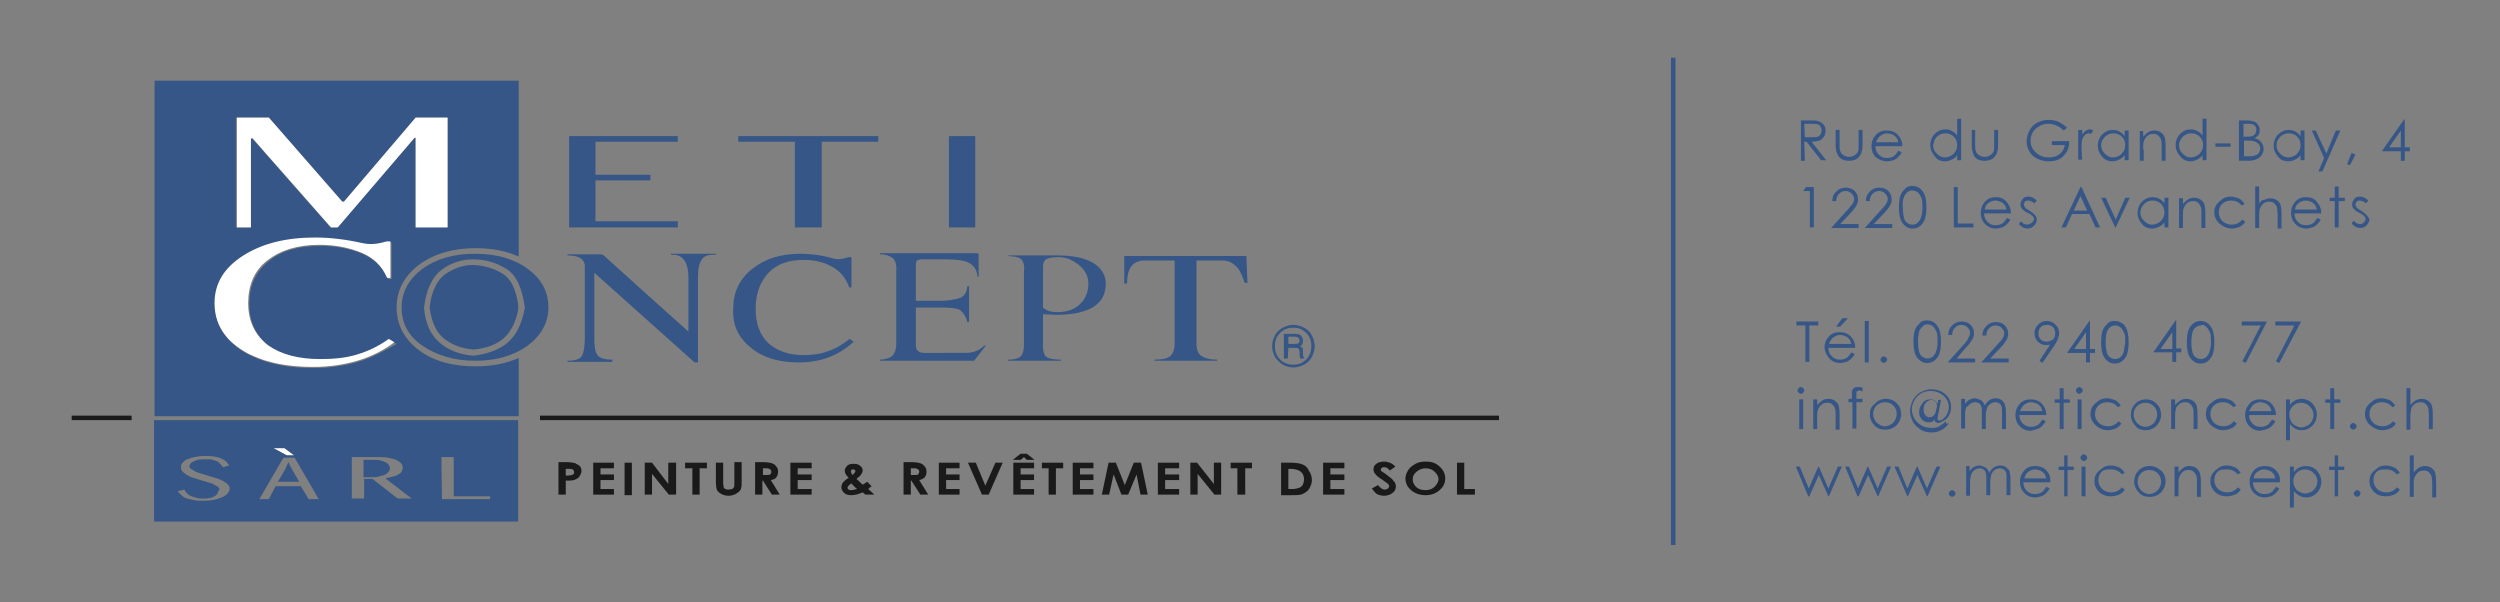 <?xml version="1.0" encoding="utf-8"?>
<!-- Generator: Adobe Illustrator 21.0.0, SVG Export Plug-In . SVG Version: 6.00 Build 0)  -->
<svg version="1.1" id="Calque_1" xmlns="http://www.w3.org/2000/svg" xmlns:xlink="http://www.w3.org/1999/xlink" x="0px" y="0px"
	 viewBox="0 0 446.3 107.5" style="enable-background:new 0 0 446.3 107.5;" xml:space="preserve">
<rect x="0" y="0" width="446.3" height="107.5" fill="#808080" stroke="none"/>
<style type="text/css">
	.st0{fill:none;}
	.st1{fill:#1A1A1A;}
	.st2{fill:#355686;}
	.st3{fill:#FFFFFF;}
</style>
<g>
	<path class="st0" d="M378.4,58.3c-0.3-0.2-0.6-0.3-0.9-0.3s-0.6,0.1-0.9,0.3s-0.5,0.5-0.6,0.9s-0.2,1-0.2,1.8s0.1,1.4,0.2,1.8
		c0.1,0.4,0.4,0.7,0.6,0.9c0.3,0.2,0.6,0.3,0.9,0.3s0.6-0.1,0.9-0.3s0.5-0.5,0.6-0.9c0.2-0.5,0.3-1.1,0.3-1.8s-0.1-1.3-0.2-1.8
		S378.7,58.5,378.4,58.3z"/>
	<path class="st0" d="M381.9,75.8c0.3,0.2,0.7,0.3,1,0.3s0.7-0.1,1-0.3c0.3-0.2,0.6-0.4,0.8-0.8s0.3-0.7,0.3-1.1
		c0-0.6-0.2-1.1-0.6-1.5s-0.9-0.6-1.5-0.6s-1.1,0.2-1.5,0.6s-0.6,0.9-0.6,1.5c0,0.4,0.1,0.7,0.3,1.1S381.6,75.7,381.9,75.8z"/>
	<path class="st0" d="M229.3,64.6c0.5,0.3,1.1,0.4,1.7,0.4c0.6,0,1.1-0.1,1.6-0.4s0.9-0.7,1.2-1.2s0.4-1.1,0.4-1.7
		c0-0.6-0.1-1.1-0.4-1.7s-0.7-0.9-1.2-1.2s-1.1-0.4-1.6-0.4c-0.6,0-1.1,0.1-1.7,0.4c-0.5,0.3-0.9,0.7-1.2,1.2s-0.4,1.1-0.4,1.7
		c0,0.6,0.1,1.1,0.4,1.7C228.3,63.9,228.7,64.3,229.3,64.6z M229.3,59.5h1.8c0.4,0,0.7,0,0.9,0.1s0.3,0.2,0.5,0.4
		c0.1,0.2,0.2,0.4,0.2,0.7c0,0.2,0,0.4-0.1,0.6c-0.1,0.1-0.2,0.3-0.4,0.4c0.2,0.1,0.3,0.2,0.4,0.3c0.1,0.1,0.1,0.3,0.1,0.7v0.5
		c0,0.2,0.1,0.4,0.2,0.6l0.1,0.1h-0.8c-0.1-0.2-0.1-0.4-0.1-0.7v-0.5c0-0.2,0-0.3-0.1-0.4c-0.1-0.1-0.1-0.1-0.2-0.2
		c-0.1,0-0.3-0.1-0.6-0.1H230v1.8h-0.7V59.5z"/>
	<polygon class="st0" points="372.4,62.3 372.4,59.2 370.3,62.3 	"/>
	<path class="st0" d="M342.3,61c0,0.8,0.1,1.4,0.2,1.8c0.1,0.4,0.4,0.7,0.6,0.9c0.3,0.2,0.6,0.3,0.9,0.3s0.6-0.1,0.9-0.3
		s0.5-0.5,0.6-0.9c0.2-0.5,0.3-1.1,0.3-1.8s-0.1-1.3-0.2-1.8s-0.4-0.8-0.7-1c-0.3-0.2-0.6-0.3-0.9-0.3s-0.6,0.1-0.9,0.3
		s-0.5,0.5-0.6,0.9C342.4,59.6,342.3,60.2,342.3,61z"/>
	<polygon class="st0" points="87.4,88.6 80.9,88.6 80.9,81.6 78.8,81.6 78.8,89.1 87.4,89.1 	"/>
	<path class="st0" d="M64.9,85.6h1.5l4.5,3.5h2.5l-4.7-3.6c0.5-0.1,0.9-0.2,1.3-0.3c0.4-0.1,0.7-0.3,1-0.4c0.3-0.2,0.5-0.3,0.6-0.5
		s0.2-0.4,0.2-0.7c0-0.3-0.1-0.5-0.3-0.8c-0.2-0.2-0.5-0.4-0.9-0.6s-0.9-0.3-1.5-0.4s-1.3-0.1-2-0.1h-4.4v7.5h2.2
		C64.9,89.2,64.9,85.6,64.9,85.6z M64.9,82.1h1.9c0.4,0,0.8,0,1.1,0.1c0.3,0.1,0.6,0.2,0.9,0.3c0.2,0.1,0.4,0.3,0.6,0.5
		c0.1,0.2,0.2,0.4,0.2,0.6s-0.1,0.5-0.3,0.7c-0.2,0.2-0.4,0.4-0.7,0.5s-0.7,0.2-1.1,0.3c-0.4,0.1-0.9,0.1-1.3,0.1H65L64.9,82.1
		L64.9,82.1z"/>
	<path class="st0" d="M376.1,27.8c0.3,0.2,0.7,0.3,1,0.3c0.4,0,0.7-0.1,1.1-0.3s0.6-0.4,0.8-0.8c0.2-0.3,0.3-0.7,0.3-1.1
		c0-0.6-0.2-1.1-0.6-1.5s-0.9-0.6-1.5-0.6c-0.4,0-0.7,0.1-1.1,0.3c-0.3,0.2-0.6,0.5-0.8,0.8S375,25.6,375,26s0.1,0.7,0.3,1.1
		C375.6,27.4,375.8,27.6,376.1,27.8z"/>
	<path class="st0" d="M340.5,39.8c0.3,0.2,0.6,0.3,0.9,0.3s0.6-0.1,0.9-0.3s0.5-0.5,0.6-0.9c0.2-0.5,0.3-1.1,0.3-1.8
		s-0.1-1.3-0.2-1.8s-0.4-0.8-0.7-1c-0.3-0.2-0.6-0.3-0.9-0.3s-0.6,0.1-0.9,0.3s-0.5,0.5-0.6,0.9s-0.2,1-0.2,1.8s0.1,1.4,0.2,1.8
		C340,39.3,340.2,39.6,340.5,39.8z"/>
	<polygon class="st0" points="370.2,37.6 372.7,37.6 371.4,35 	"/>
	<path class="st0" d="M383.7,83.8c-0.6,0-1.1,0.2-1.5,0.6s-0.6,0.9-0.6,1.5c0,0.4,0.1,0.7,0.3,1.1s0.4,0.6,0.8,0.8
		c0.3,0.2,0.7,0.3,1,0.3s0.7-0.1,1-0.3c0.3-0.2,0.6-0.4,0.8-0.8s0.3-0.7,0.3-1.1c0-0.6-0.2-1.1-0.6-1.5S384.3,83.8,383.7,83.8z"/>
	<path class="st0" d="M231.8,61.3c0.2-0.1,0.3-0.3,0.3-0.5s-0.1-0.4-0.2-0.5s-0.4-0.2-0.7-0.2H230v1.3h1.1
		C231.4,61.4,231.6,61.4,231.8,61.3z"/>
	<path class="st0" d="M402.1,24.3c0.2-0.1,0.4-0.2,0.6-0.4c0.1-0.2,0.2-0.4,0.2-0.7c0-0.3-0.1-0.6-0.3-0.8c-0.2-0.2-0.6-0.3-1.1-0.3
		h-0.8v2.3h0.4C401.5,24.4,401.8,24.4,402.1,24.3z"/>
	<path class="st0" d="M357.2,36c-0.3-0.1-0.6-0.2-0.9-0.2c-0.5,0-1,0.2-1.3,0.5c-0.3,0.2-0.5,0.6-0.6,1.1h4
		c-0.1-0.4-0.2-0.7-0.4-0.9S357.5,36.2,357.2,36z"/>
	<path class="st0" d="M403.2,27.3c0.1-0.2,0.2-0.5,0.2-0.7c0-0.3-0.1-0.6-0.3-0.8c-0.2-0.2-0.5-0.4-0.9-0.5
		c-0.2-0.1-0.7-0.1-1.3-0.1h-0.4V28h0.9c0.5,0,0.9-0.1,1.2-0.2C402.8,27.7,403,27.5,403.2,27.3z"/>
	<path class="st0" d="M344.7,71.5c-0.4,0-0.7,0.2-1,0.5s-0.4,0.7-0.4,1.2c0,0.4,0.1,0.7,0.3,1c0.2,0.2,0.5,0.4,0.8,0.4
		c0.2,0,0.4-0.1,0.6-0.2s0.3-0.3,0.4-0.6c0.1-0.4,0.2-0.7,0.2-1.1c0-0.3-0.1-0.6-0.3-0.8C345.2,71.6,345,71.5,344.7,71.5z"/>
	<path class="st0" d="M254.5,83.5c-0.6,0-1.2,0.2-1.6,0.6s-0.7,0.8-0.7,1.4s0.3,1.1,0.8,1.5c0.4,0.3,0.9,0.4,1.5,0.4
		s1.2-0.2,1.6-0.6c0.4-0.4,0.7-0.8,0.7-1.4s-0.2-1-0.7-1.4C255.7,83.7,255.1,83.5,254.5,83.5z"/>
	<path class="st0" d="M38.5,88.5c-0.2,0.1-0.5,0.2-0.8,0.2s-0.6,0.1-0.9,0.1c-0.4,0-0.8,0-1.2-0.1s-0.7-0.2-1-0.3
		c-0.3-0.1-0.6-0.3-0.8-0.5s-0.4-0.4-0.5-0.7L32,87.5c0.2,0.3,0.4,0.5,0.7,0.7s0.6,0.4,1,0.6s0.8,0.3,1.3,0.3c0.5,0.1,1,0.1,1.7,0.1
		c0.8,0,1.4-0.1,2-0.2s1.1-0.3,1.4-0.5s0.7-0.4,0.9-0.7c0.2-0.3,0.3-0.5,0.3-0.8s-0.1-0.5-0.3-0.7s-0.5-0.4-0.8-0.6
		s-0.7-0.3-1.2-0.5s-0.9-0.3-1.3-0.4s-0.9-0.3-1.3-0.4c-0.4-0.1-0.8-0.3-1.2-0.4c-0.3-0.1-0.6-0.3-0.8-0.5s-0.3-0.3-0.3-0.5
		c0-0.1,0.1-0.3,0.2-0.4c0.1-0.1,0.3-0.3,0.5-0.4s0.5-0.2,0.8-0.3c0,0.1,0.4,0.1,0.8,0.1c0.5,0,0.9,0,1.2,0.1c0.4,0.1,0.7,0.2,1,0.3
		c0.3,0.1,0.5,0.3,0.7,0.5s0.4,0.4,0.5,0.6l1.1-0.3c-0.3-0.6-0.8-1-1.5-1.3s-1.7-0.4-2.9-0.4c-0.7,0-1.3,0.1-1.8,0.2s-1,0.2-1.3,0.4
		s-0.6,0.4-0.8,0.6s-0.3,0.5-0.3,0.8s0.1,0.5,0.3,0.8c0.2,0.2,0.5,0.4,0.8,0.6s0.7,0.3,1.1,0.5c0.4,0.1,0.9,0.3,1.3,0.4
		c0.4,0.1,0.9,0.3,1.3,0.4c0.4,0.1,0.8,0.3,1.1,0.4c0.3,0.2,0.6,0.3,0.8,0.5s0.3,0.4,0.3,0.6s-0.1,0.4-0.2,0.5
		C39,88.3,38.8,88.4,38.5,88.5z"/>
	<path class="st0" d="M346.2,27.8c0.3,0.2,0.7,0.3,1,0.3c0.4,0,0.7-0.1,1.1-0.3s0.6-0.4,0.8-0.8c0.2-0.3,0.3-0.7,0.3-1.1
		c0-0.6-0.2-1.1-0.6-1.5s-0.9-0.6-1.5-0.6c-0.4,0-0.7,0.1-1.1,0.3c-0.3,0.2-0.6,0.5-0.8,0.8s-0.3,0.7-0.3,1.1s0.1,0.7,0.3,1.1
		C345.6,27.4,345.9,27.6,346.2,27.8z"/>
	<path class="st0" d="M230.4,83.6H230v3.6h0.6c0.6,0,1-0.1,1.3-0.2s0.5-0.3,0.7-0.6c0.2-0.3,0.3-0.6,0.3-1c0-0.6-0.2-1.1-0.6-1.4
		C231.8,83.8,231.3,83.6,230.4,83.6z"/>
	<path class="st0" d="M364.2,84c-0.3-0.1-0.6-0.2-0.9-0.2c-0.5,0-1,0.2-1.3,0.5c-0.3,0.2-0.5,0.6-0.6,1.1h4
		c-0.1-0.4-0.2-0.7-0.4-0.9S364.5,84.2,364.2,84z"/>
	<path class="st0" d="M338.5,24.6c-0.2-0.2-0.4-0.4-0.7-0.5c-0.3-0.1-0.6-0.2-0.9-0.2c-0.5,0-1,0.2-1.3,0.5
		c-0.3,0.2-0.5,0.6-0.6,1.1h4C338.8,25.1,338.7,24.8,338.5,24.6z"/>
	<path class="st0" d="M366.9,59.5c0-0.4-0.1-0.8-0.4-1.1s-0.7-0.4-1.1-0.4s-0.8,0.1-1.1,0.4c-0.3,0.3-0.4,0.7-0.4,1.1
		s0.1,0.8,0.4,1.1s0.7,0.4,1.1,0.4s0.8-0.1,1.1-0.4C366.8,60.2,366.9,59.9,366.9,59.5z"/>
	<path class="st0" d="M189.4,55.9c1.4-0.1,2.6-0.6,3.5-1.5s1.4-2.1,1.4-3.6c0-1.3-0.6-2.4-1.7-3.3c-1.1-0.9-2.3-1.4-3.6-1.4
		s-2.1,0.1-2.4,0.5c-0.3,0.3-0.4,0.7-0.4,1.2v7.4C186.9,55.7,188,56,189.4,55.9z"/>
	<path class="st0" d="M364.2,72.6c-0.2-0.2-0.4-0.4-0.7-0.5c-0.3-0.1-0.6-0.2-0.9-0.2c-0.5,0-1,0.2-1.3,0.5
		c-0.3,0.2-0.5,0.6-0.6,1.1h4C364.5,73.1,364.4,72.8,364.2,72.6z"/>
	<path class="st0" d="M164,83.9c-0.1-0.1-0.2-0.2-0.3-0.2s-0.4-0.1-0.7-0.1h-0.4v1.2h0.4c0.4,0,0.7,0,0.9-0.1s0.2-0.2,0.2-0.5
		C164.1,84.1,164.1,84,164,83.9z"/>
	<path class="st0" d="M409.8,75.8c0.3,0.2,0.7,0.3,1.1,0.3s0.7-0.1,1-0.3s0.6-0.5,0.8-0.8c0.2-0.3,0.3-0.7,0.3-1.1s-0.1-0.7-0.3-1.1
		c-0.2-0.3-0.4-0.6-0.8-0.8c-0.3-0.2-0.7-0.3-1.1-0.3c-0.6,0-1.1,0.2-1.5,0.6s-0.6,0.9-0.6,1.5c0,0.4,0.1,0.8,0.3,1.1
		C409.2,75.4,409.4,75.7,409.8,75.8z"/>
	<path class="st0" d="M324.5,24.5c0.2-0.1,0.4-0.2,0.5-0.4s0.2-0.4,0.2-0.7c0-0.2-0.1-0.5-0.2-0.7s-0.3-0.3-0.5-0.4
		s-0.6-0.1-1.1-0.1h-1.3v2.4h1.2C323.9,24.6,324.2,24.5,324.5,24.5z"/>
	<path class="st0" d="M90.3,48c-1.8-1.1-3.7-1.7-5.9-1.7c-2.1,0-4,0.7-5.7,1.9s-2.7,3.5-3.1,6.7c0.3,2.8,1.2,4.8,2.7,6.2
		c1.5,1.3,3.6,2.1,6.1,2.4c2.6-0.2,4.7-1,6.2-2.4c1.5-1.3,2.5-3.4,3-6.2C93.2,51.5,92.1,49.2,90.3,48z M92.5,55.3
		c-0.4,2.2-1.3,3.9-2.5,5l0,0c-1.3,1.2-3.2,1.9-5.5,2.1c-2.2-0.2-4.1-0.9-5.4-2.1c-1.3-1.1-2.1-3-2.4-5.4c0.4-2.8,1.3-4.8,2.7-5.9
		c1.5-1.1,3.2-1.7,5.1-1.7c2,0,3.8,0.5,5.3,1.6c1.4,0.9,2.3,2.7,2.7,5.5C92.5,54.4,92.5,55.3,92.5,55.3z"/>
	<path class="st0" d="M102.2,83.7c-0.2-0.1-0.4-0.1-0.8-0.1H101v1.2h0.4c0.3,0,0.6,0,0.7-0.1c0.1,0,0.2-0.1,0.3-0.2
		c0.1-0.1,0.1-0.2,0.1-0.3C102.5,84,102.4,83.9,102.2,83.7z"/>
	<path class="st0" d="M137.6,83.9c-0.1-0.1-0.2-0.2-0.3-0.2s-0.4-0.1-0.7-0.1h-0.4v1.2h0.4c0.4,0,0.7,0,0.9-0.1s0.2-0.2,0.2-0.5
		C137.7,84.1,137.7,84,137.6,83.9z"/>
	<polygon class="st0" points="387.8,59.2 385.7,62.3 387.8,62.3 	"/>
	<path class="st0" d="M383.2,39.8c0.3,0.2,0.7,0.3,1,0.3c0.4,0,0.7-0.1,1.1-0.3s0.6-0.4,0.8-0.8c0.2-0.3,0.3-0.7,0.3-1.1
		c0-0.6-0.2-1.1-0.6-1.5s-0.9-0.6-1.5-0.6c-0.4,0-0.7,0.1-1.1,0.3c-0.3,0.2-0.6,0.5-0.8,0.8s-0.3,0.7-0.3,1.1c0,0.4,0.1,0.7,0.3,1.1
		C382.6,39.4,382.9,39.6,383.2,39.8z"/>
	<path class="st0" d="M49.3,86.8h4.5l1.4,2.3H57l-4.3-7.4h-2l-4.3,7.4H48L49.3,86.8z M50.9,83.9c0.2-0.5,0.5-0.9,0.6-1.3l0,0
		c0.2,0.4,0.4,0.9,0.7,1.4l1.2,2.1h-3.8L50.9,83.9z"/>
	<path class="st0" d="M391.4,59.2c-0.1,0.4-0.2,1-0.2,1.8s0.1,1.4,0.2,1.8c0.1,0.4,0.4,0.7,0.6,0.9c0.3,0.2,0.6,0.3,0.9,0.3
		s0.6-0.1,0.9-0.3s0.5-0.5,0.6-0.9c0.2-0.5,0.3-1.1,0.3-1.8s-0.1-1.3-0.2-1.8s-0.4-0.8-0.7-1c-0.3-0.2-0.6-0.3-0.9-0.3
		s-0.6,0.1-0.9,0.3C391.7,58.5,391.5,58.8,391.4,59.2z"/>
	<path class="st0" d="M407.5,27.8c0.3,0.2,0.7,0.3,1,0.3c0.4,0,0.7-0.1,1.1-0.3s0.6-0.4,0.8-0.8c0.2-0.3,0.3-0.7,0.3-1.1
		c0-0.6-0.2-1.1-0.6-1.5s-0.9-0.6-1.5-0.6c-0.4,0-0.7,0.1-1.1,0.3c-0.3,0.2-0.6,0.5-0.8,0.8s-0.3,0.7-0.3,1.1s0.1,0.7,0.3,1.1
		C406.9,27.4,407.2,27.6,407.5,27.8z"/>
	<path class="st0" d="M330.1,60.6c-0.2-0.2-0.4-0.4-0.7-0.5c-0.3-0.1-0.6-0.2-0.9-0.2c-0.5,0-1,0.2-1.3,0.5
		c-0.3,0.2-0.5,0.6-0.6,1.1h4C330.4,61.1,330.3,60.8,330.1,60.6z"/>
	<path class="st0" d="M390.1,27.8c0.3,0.2,0.7,0.3,1,0.3c0.4,0,0.7-0.1,1.1-0.3s0.6-0.4,0.8-0.8c0.2-0.3,0.3-0.7,0.3-1.1
		c0-0.6-0.2-1.1-0.6-1.5s-0.9-0.6-1.5-0.6c-0.4,0-0.7,0.1-1.1,0.3c-0.3,0.2-0.6,0.5-0.8,0.8S389,25.6,389,26s0.1,0.7,0.3,1.1
		C389.5,27.4,389.8,27.6,390.1,27.8z"/>
	<path class="st0" d="M152,86.2c-0.5,0.3-0.7,0.6-0.7,0.8c0,0.1,0.1,0.2,0.2,0.3s0.3,0.1,0.5,0.1c0.3,0,0.6-0.1,1-0.3
		C152.8,87,152.4,86.7,152,86.2z"/>
	<polygon class="st0" points="428.6,26.3 428.6,23.2 426.5,26.3 	"/>
	<path class="st0" d="M405.2,84c-0.3-0.1-0.6-0.2-0.9-0.2c-0.5,0-1,0.2-1.3,0.5c-0.3,0.2-0.5,0.6-0.6,1.1h4
		c-0.1-0.4-0.2-0.7-0.4-0.9S405.5,84.2,405.2,84z"/>
	<path class="st0" d="M405.2,72.6c-0.2-0.2-0.4-0.4-0.7-0.5c-0.3-0.1-0.6-0.2-0.9-0.2c-0.5,0-1,0.2-1.3,0.5
		c-0.3,0.2-0.5,0.6-0.6,1.1h4C405.5,73.1,405.3,72.8,405.2,72.6z"/>
	<path class="st0" d="M334.7,75.1c0.2,0.3,0.4,0.6,0.8,0.8c0.3,0.2,0.7,0.3,1,0.3s0.7-0.1,1-0.3c0.3-0.2,0.6-0.4,0.8-0.8
		s0.3-0.7,0.3-1.1c0-0.6-0.2-1.1-0.6-1.5s-0.9-0.6-1.5-0.6s-1.1,0.2-1.5,0.6s-0.6,0.9-0.6,1.5C334.5,74.4,334.5,74.7,334.7,75.1z"/>
	<path class="st0" d="M412.6,36c-0.3-0.1-0.6-0.2-0.9-0.2c-0.5,0-1,0.2-1.3,0.5c-0.3,0.2-0.5,0.6-0.6,1.1h4
		c-0.1-0.4-0.2-0.7-0.4-0.9S412.9,36.2,412.6,36z"/>
	<path class="st0" d="M152.7,84.1c0-0.1,0-0.2-0.1-0.2c-0.1-0.1-0.2-0.1-0.3-0.1s-0.2,0-0.3,0.1s-0.1,0.2-0.1,0.2
		c0,0.2,0.1,0.4,0.3,0.6C152.6,84.6,152.7,84.3,152.7,84.1z"/>
	<path class="st0" d="M412.6,84.1c-0.3-0.2-0.7-0.3-1.1-0.3c-0.6,0-1.1,0.2-1.5,0.6s-0.6,0.9-0.6,1.5c0,0.4,0.1,0.8,0.3,1.1
		c0.2,0.3,0.4,0.6,0.8,0.8s0.7,0.3,1.1,0.3s0.7-0.1,1-0.3s0.6-0.5,0.8-0.8c0.2-0.3,0.3-0.7,0.3-1.1s-0.1-0.7-0.3-1.1
		C413.2,84.6,413,84.3,412.6,84.1z"/>
	<rect x="12.8" y="74.2" class="st1" width="10.7" height="0.8"/>
	<rect x="96.4" y="74.2" class="st1" width="171.2" height="0.8"/>
	<path class="st2" d="M322.1,25.3h0.4l2.6,3.3h0.9l-2.6-3.3c0.6,0,1.1-0.1,1.4-0.2s0.6-0.4,0.8-0.7c0.2-0.3,0.3-0.6,0.3-1
		c0-0.5-0.1-0.9-0.4-1.2c-0.3-0.3-0.6-0.5-1-0.6c-0.3-0.1-0.8-0.1-1.6-0.1h-1.4v7.2h0.7L322.1,25.3L322.1,25.3z M322.1,22.1h1.3
		c0.5,0,0.8,0,1.1,0.1s0.4,0.2,0.5,0.4c0.1,0.2,0.2,0.4,0.2,0.7c0,0.2-0.1,0.5-0.2,0.7s-0.3,0.3-0.5,0.4s-0.6,0.1-1.1,0.1h-1.2
		L322.1,22.1L322.1,22.1z"/>
	<path class="st2" d="M328.8,28.4c0.3,0.2,0.8,0.3,1.3,0.3s0.9-0.1,1.3-0.3c0.3-0.2,0.6-0.5,0.8-0.9c0.2-0.4,0.3-0.9,0.3-1.7v-2.6
		h-0.7v2.5c0,0.7,0,1.1-0.1,1.3c-0.1,0.3-0.3,0.5-0.6,0.7c-0.3,0.2-0.6,0.3-1,0.3s-0.7-0.1-1-0.3c-0.3-0.2-0.5-0.4-0.6-0.8
		c-0.1-0.2-0.1-0.6-0.1-1.2v-2.5h-0.7v2.6c0,0.8,0.1,1.3,0.3,1.7C328.2,27.9,328.4,28.2,328.8,28.4z"/>
	<path class="st2" d="M336.9,28.8c0.4,0,0.7-0.1,1.1-0.2c0.3-0.1,0.6-0.3,0.8-0.5c0.2-0.2,0.5-0.5,0.7-0.9l-0.6-0.3
		c-0.2,0.3-0.4,0.6-0.6,0.8c-0.2,0.2-0.4,0.3-0.7,0.4c-0.3,0.1-0.5,0.1-0.8,0.1c-0.6,0-1-0.2-1.4-0.6s-0.6-0.9-0.6-1.5h4.8
		c0-0.7-0.2-1.3-0.6-1.8c-0.5-0.7-1.3-1-2.2-1c-0.9,0-1.6,0.3-2.1,1c-0.4,0.5-0.6,1.1-0.6,1.8c0,0.7,0.2,1.4,0.7,1.9
		C335.4,28.5,336.1,28.8,336.9,28.8z M335.6,24.3c0.4-0.3,0.8-0.5,1.3-0.5c0.3,0,0.6,0.1,0.9,0.2s0.5,0.3,0.7,0.5s0.3,0.5,0.4,0.9
		h-4C335.1,24.9,335.3,24.6,335.6,24.3z"/>
	<path class="st2" d="M347.2,28.8c0.4,0,0.8-0.1,1.2-0.3c0.4-0.2,0.7-0.4,1-0.8v0.9h0.7v-7.4h-0.7v3c-0.3-0.4-0.6-0.6-0.9-0.8
		c-0.4-0.2-0.7-0.3-1.2-0.3c-0.8,0-1.4,0.3-1.9,0.8s-0.8,1.2-0.8,2s0.3,1.4,0.8,2C345.8,28.5,346.4,28.8,347.2,28.8z M345.4,24.9
		c0.2-0.3,0.4-0.6,0.8-0.8c0.3-0.2,0.7-0.3,1.1-0.3c0.6,0,1.1,0.2,1.5,0.6s0.6,0.9,0.6,1.5c0,0.4-0.1,0.8-0.3,1.1
		c-0.2,0.3-0.4,0.6-0.8,0.8s-0.7,0.3-1.1,0.3s-0.7-0.1-1-0.3c-0.3-0.2-0.6-0.5-0.8-0.8c-0.2-0.3-0.3-0.7-0.3-1.1
		C345.2,25.6,345.3,25.2,345.4,24.9z"/>
	<path class="st2" d="M353,28.4c0.3,0.2,0.8,0.3,1.3,0.3s0.9-0.1,1.3-0.3c0.3-0.2,0.6-0.5,0.8-0.9c0.2-0.4,0.3-0.9,0.3-1.7v-2.6H356
		v2.5c0,0.7,0,1.1-0.1,1.3c-0.1,0.3-0.3,0.5-0.6,0.7c-0.3,0.2-0.6,0.3-1,0.3s-0.7-0.1-1-0.3c-0.3-0.2-0.5-0.4-0.6-0.8
		c-0.1-0.2-0.1-0.6-0.1-1.2v-2.5H352v2.6c0,0.8,0.1,1.3,0.3,1.7C352.4,27.9,352.6,28.2,353,28.4z"/>
	<path class="st2" d="M365.8,28.8c1.1,0,2-0.3,2.6-1c0.7-0.7,1-1.5,1-2.6h-3.1v0.7h2.3c-0.1,0.7-0.4,1.2-0.9,1.6s-1.1,0.6-1.9,0.6
		c-0.6,0-1.2-0.1-1.7-0.4s-0.9-0.7-1.2-1.1c-0.3-0.5-0.4-1-0.4-1.5s0.1-1,0.4-1.5s0.7-0.8,1.2-1.1c0.5-0.3,1-0.4,1.6-0.4
		c0.5,0,0.9,0.1,1.4,0.3c0.5,0.2,0.9,0.5,1.3,0.9l0.6-0.5c-0.5-0.5-1-0.8-1.6-1.1c-0.5-0.2-1.1-0.3-1.7-0.3c-0.8,0-1.4,0.2-2,0.5
		s-1.1,0.8-1.4,1.4s-0.5,1.2-0.5,1.9c0,0.9,0.3,1.7,0.9,2.4C363.4,28.3,364.4,28.8,365.8,28.8z"/>
	<path class="st2" d="M371.6,26.8c0-0.9,0-1.5,0.1-1.8c0.1-0.4,0.3-0.7,0.5-0.9c0.2-0.2,0.4-0.3,0.7-0.3c0.1,0,0.2,0,0.4,0.1
		l0.4-0.6c-0.2-0.1-0.4-0.2-0.6-0.2c-0.3,0-0.5,0.1-0.7,0.2c-0.2,0.2-0.5,0.4-0.7,0.7v-0.8H371v5.3h0.7L371.6,26.8L371.6,26.8z"/>
	<path class="st2" d="M377.1,28.8c0.4,0,0.8-0.1,1.2-0.3c0.4-0.2,0.7-0.4,1-0.8v0.9h0.7v-5.3h-0.7v1c-0.3-0.4-0.6-0.6-0.9-0.8
		c-0.4-0.2-0.7-0.3-1.2-0.3c-0.8,0-1.4,0.3-1.9,0.8s-0.8,1.2-0.8,2s0.3,1.4,0.8,2C375.7,28.5,376.4,28.8,377.1,28.8z M375.4,24.9
		c0.2-0.3,0.4-0.6,0.8-0.8c0.3-0.2,0.7-0.3,1.1-0.3c0.6,0,1.1,0.2,1.5,0.6s0.6,0.9,0.6,1.5c0,0.4-0.1,0.8-0.3,1.1
		c-0.2,0.3-0.4,0.6-0.8,0.8s-0.7,0.3-1.1,0.3s-0.7-0.1-1-0.3s-0.6-0.5-0.8-0.8c-0.2-0.3-0.3-0.7-0.3-1.1
		C375.1,25.6,375.2,25.2,375.4,24.9z"/>
	<path class="st2" d="M382.6,26.7c0-0.7,0-1.2,0.1-1.4c0.1-0.4,0.3-0.7,0.6-1s0.7-0.4,1.1-0.4s0.7,0.1,0.9,0.3
		c0.2,0.2,0.4,0.4,0.5,0.8c0.1,0.2,0.1,0.6,0.1,1.2v2.5h0.7V26c0-0.7-0.1-1.3-0.2-1.6s-0.4-0.6-0.7-0.8c-0.3-0.2-0.7-0.3-1.1-0.3
		s-0.8,0.1-1.1,0.3c-0.3,0.2-0.6,0.5-0.9,0.8v-1H382v5.3h0.7v-2H382.6z"/>
	<path class="st2" d="M391,28.8c0.4,0,0.8-0.1,1.2-0.3c0.4-0.2,0.7-0.4,1-0.8v0.9h0.7v-7.4h-0.7v3c-0.3-0.4-0.6-0.6-0.9-0.8
		c-0.4-0.2-0.7-0.3-1.2-0.3c-0.8,0-1.4,0.3-1.9,0.8s-0.8,1.2-0.8,2s0.3,1.4,0.8,2C389.7,28.5,390.3,28.8,391,28.8z M389.3,24.9
		c0.2-0.3,0.4-0.6,0.8-0.8c0.3-0.2,0.7-0.3,1.1-0.3c0.6,0,1.1,0.2,1.5,0.6s0.6,0.9,0.6,1.5c0,0.4-0.1,0.8-0.3,1.1
		c-0.2,0.3-0.4,0.6-0.8,0.8s-0.7,0.3-1.1,0.3s-0.7-0.1-1-0.3s-0.6-0.5-0.8-0.8c-0.2-0.3-0.3-0.7-0.3-1.1
		C389,25.6,389.1,25.2,389.3,24.9z"/>
	<rect x="395.5" y="25.6" class="st2" width="2.7" height="0.6"/>
	<path class="st2" d="M403.5,28c0.4-0.4,0.6-0.9,0.6-1.5c0-0.3-0.1-0.5-0.2-0.8c-0.1-0.2-0.3-0.4-0.5-0.6s-0.5-0.3-0.9-0.4
		c0.3-0.2,0.5-0.4,0.7-0.6c0.2-0.3,0.2-0.6,0.2-0.9s-0.1-0.7-0.3-0.9c-0.2-0.3-0.4-0.5-0.7-0.6c-0.3-0.1-0.7-0.2-1.3-0.2h-1.4v7.2h2
		C402.5,28.6,403.1,28.4,403.5,28z M400.6,22.1h0.8c0.5,0,0.9,0.1,1.1,0.3c0.2,0.2,0.3,0.4,0.3,0.8c0,0.2-0.1,0.5-0.2,0.7
		s-0.3,0.3-0.6,0.4c-0.2,0.1-0.6,0.1-1.1,0.1h-0.4v-2.3H400.6z M400.6,27.9v-2.8h0.4c0.6,0,1,0,1.3,0.1c0.4,0.1,0.7,0.3,0.9,0.5
		c0.2,0.2,0.3,0.5,0.3,0.8s-0.1,0.5-0.2,0.7s-0.3,0.4-0.6,0.5c-0.2,0.1-0.6,0.2-1.2,0.2C401.5,27.9,400.6,27.9,400.6,27.9z"/>
	<path class="st2" d="M408.5,28.8c0.4,0,0.8-0.1,1.2-0.3c0.4-0.2,0.7-0.4,1-0.8v0.9h0.7v-5.3h-0.7v1c-0.3-0.4-0.6-0.6-0.9-0.8
		c-0.4-0.2-0.7-0.3-1.2-0.3c-0.8,0-1.4,0.3-1.9,0.8s-0.8,1.2-0.8,2s0.3,1.4,0.8,2C407.1,28.5,407.7,28.8,408.5,28.8z M406.7,24.9
		c0.2-0.3,0.4-0.6,0.8-0.8c0.3-0.2,0.7-0.3,1.1-0.3c0.6,0,1.1,0.2,1.5,0.6s0.6,0.9,0.6,1.5c0,0.4-0.1,0.8-0.3,1.1
		c-0.2,0.3-0.4,0.6-0.8,0.8s-0.7,0.3-1.1,0.3s-0.7-0.1-1-0.3s-0.6-0.5-0.8-0.8c-0.2-0.3-0.3-0.7-0.3-1.1
		C406.4,25.6,406.5,25.2,406.7,24.9z"/>
	<polygon class="st2" points="417,23.3 415.3,27.4 413.4,23.3 412.7,23.3 414.9,28.2 413.9,30.6 414.6,30.6 417.8,23.3 	"/>
	<polygon class="st2" points="420.5,27.6 419.8,27.3 419,29.3 419.5,29.5 	"/>
	<path class="st2" d="M430.2,26.3h-0.9v-5h-0.1l-4,5.7h3.4v1.7h0.7V27h0.9V26.3z M428.6,26.3h-2.1l2.1-3V26.3z"/>
	<polygon class="st2" points="323.8,40.6 323.8,33.4 322.4,33.4 321.9,34.1 323.1,34.1 323.1,40.6 	"/>
	<path class="st2" d="M329.6,37.7l-2.7,3h4.9V40h-3.3l1.8-1.9c0.6-0.6,0.9-1.1,1.1-1.4c0.2-0.4,0.3-0.7,0.3-1.1
		c0-0.6-0.2-1.1-0.6-1.5s-0.9-0.6-1.6-0.6s-1.2,0.2-1.7,0.7s-0.7,1-0.7,1.7h0.7c0-0.6,0.2-1,0.5-1.3s0.7-0.5,1.1-0.5
		s0.8,0.1,1.1,0.4c0.3,0.3,0.5,0.6,0.5,1c0,0.3-0.1,0.6-0.3,0.9C330.5,36.6,330.2,37.1,329.6,37.7z"/>
	<path class="st2" d="M335.6,37.7l-2.7,3h4.9V40h-3.3l1.8-1.9c0.6-0.6,0.9-1.1,1.1-1.4c0.2-0.4,0.3-0.7,0.3-1.1
		c0-0.6-0.2-1.1-0.6-1.5s-0.9-0.6-1.6-0.6s-1.2,0.2-1.7,0.7s-0.7,1-0.7,1.7h0.7c0-0.6,0.2-1,0.5-1.3s0.7-0.5,1.1-0.5
		s0.8,0.1,1.1,0.4c0.3,0.3,0.5,0.6,0.5,1c0,0.3-0.1,0.6-0.3,0.9C336.6,36.6,336.2,37.1,335.6,37.7z"/>
	<path class="st2" d="M339,37c0,0.9,0.1,1.7,0.3,2.2c0.2,0.5,0.5,0.9,0.9,1.2s0.8,0.4,1.2,0.4c0.5,0,0.9-0.1,1.3-0.4
		c0.4-0.3,0.7-0.7,0.9-1.2c0.2-0.5,0.3-1.3,0.3-2.2s-0.1-1.6-0.3-2.2c-0.2-0.5-0.5-0.9-0.9-1.2s-0.8-0.4-1.3-0.4s-0.9,0.1-1.2,0.4
		s-0.7,0.7-0.9,1.2S339,36.1,339,37z M339.9,35.2c0.1-0.4,0.4-0.7,0.6-0.9c0.3-0.2,0.6-0.3,0.9-0.3s0.6,0.1,0.9,0.3s0.5,0.6,0.7,1
		s0.2,1.1,0.2,1.8s-0.1,1.3-0.3,1.8c-0.1,0.4-0.4,0.7-0.6,0.9s-0.6,0.3-0.9,0.3s-0.6-0.1-0.9-0.3s-0.5-0.5-0.6-0.9s-0.2-1-0.2-1.8
		C339.6,36.2,339.7,35.6,339.9,35.2z"/>
	<polygon class="st2" points="348.8,33.4 348.8,40.6 352.3,40.6 352.3,39.9 349.5,39.9 349.5,33.4 	"/>
	<path class="st2" d="M356.3,35.2c-0.9,0-1.6,0.3-2.1,1c-0.4,0.5-0.6,1.1-0.6,1.8s0.2,1.4,0.7,1.9c0.5,0.6,1.2,0.9,2,0.9
		c0.4,0,0.7-0.1,1.1-0.2c0.3-0.1,0.6-0.3,0.8-0.5c0.2-0.2,0.5-0.5,0.7-0.9l-0.6-0.3c-0.2,0.3-0.4,0.6-0.6,0.8s-0.4,0.3-0.7,0.4
		c-0.3,0.1-0.5,0.1-0.8,0.1c-0.6,0-1-0.2-1.4-0.6c-0.4-0.4-0.6-0.9-0.6-1.5h4.8c0-0.7-0.2-1.3-0.6-1.8
		C357.9,35.5,357.2,35.2,356.3,35.2z M354.3,37.4c0.1-0.5,0.3-0.9,0.6-1.1c0.4-0.3,0.8-0.5,1.3-0.5c0.3,0,0.6,0.1,0.9,0.2
		c0.3,0.1,0.5,0.3,0.7,0.5s0.3,0.5,0.4,0.9C358.2,37.4,354.3,37.4,354.3,37.4z"/>
	<path class="st2" d="M361.9,40.1c-0.4,0-0.8-0.2-1.1-0.6l-0.4,0.5c0.2,0.2,0.4,0.4,0.7,0.6c0.3,0.1,0.6,0.2,0.9,0.2
		c0.5,0,0.8-0.2,1.1-0.5s0.5-0.7,0.5-1.1c0-0.3-0.1-0.6-0.3-0.8c-0.2-0.2-0.5-0.5-1-0.8c-0.4-0.2-0.7-0.4-0.8-0.6
		c-0.1-0.2-0.2-0.3-0.2-0.5s0.1-0.4,0.2-0.5s0.3-0.2,0.6-0.2c0.3,0,0.7,0.2,1.1,0.5l0.4-0.5c-0.5-0.5-1-0.7-1.5-0.7
		c-0.4,0-0.8,0.1-1,0.4s-0.4,0.6-0.4,1c0,0.3,0.1,0.6,0.3,0.8s0.5,0.5,1,0.7c0.4,0.2,0.7,0.4,0.9,0.6c0.1,0.2,0.2,0.3,0.2,0.5
		s-0.1,0.4-0.3,0.6S362.1,40.1,361.9,40.1z"/>
	<path class="st2" d="M371.4,33.4l-3.4,7.2h0.8l1.1-2.4h3.1l1.1,2.4h0.8l-3.3-7.2H371.4z M370.2,37.6l1.2-2.6l1.2,2.6H370.2z"/>
	<polygon class="st2" points="377.7,39.2 375.9,35.3 375.1,35.3 377.6,40.6 377.7,40.6 380.2,35.3 379.4,35.3 	"/>
	<path class="st2" d="M384.2,40.8c0.4,0,0.8-0.1,1.2-0.3c0.4-0.2,0.7-0.4,1-0.8v0.9h0.7v-5.3h-0.7v1c-0.3-0.4-0.6-0.6-0.9-0.8
		c-0.4-0.2-0.7-0.3-1.2-0.3c-0.8,0-1.4,0.3-1.9,0.8s-0.8,1.2-0.8,2s0.3,1.4,0.8,2C382.8,40.5,383.4,40.8,384.2,40.8z M382.4,36.9
		c0.2-0.3,0.4-0.6,0.8-0.8c0.3-0.2,0.7-0.3,1.1-0.3c0.6,0,1.1,0.2,1.5,0.6c0.4,0.4,0.6,0.9,0.6,1.5c0,0.4-0.1,0.8-0.3,1.1
		c-0.2,0.3-0.4,0.6-0.8,0.8s-0.7,0.3-1.1,0.3s-0.7-0.1-1-0.3s-0.6-0.5-0.8-0.8c-0.2-0.3-0.3-0.7-0.3-1.1
		C382.1,37.6,382.2,37.2,382.4,36.9z"/>
	<path class="st2" d="M389.7,38.7c0-0.7,0-1.2,0.1-1.4c0.1-0.4,0.3-0.7,0.6-1s0.7-0.4,1.1-0.4s0.7,0.1,0.9,0.3
		c0.2,0.2,0.4,0.4,0.5,0.8c0.1,0.2,0.1,0.6,0.1,1.2v2.5h0.7V38c0-0.7-0.1-1.3-0.2-1.6s-0.4-0.6-0.7-0.8c-0.3-0.2-0.7-0.3-1.1-0.3
		s-0.8,0.1-1.1,0.3c-0.3,0.2-0.6,0.5-0.9,0.8v-1H389v5.3h0.7V38.7z"/>
	<path class="st2" d="M398.3,40.8c0.5,0,1-0.1,1.5-0.3c0.4-0.2,0.8-0.5,1-0.9l-0.5-0.4c-0.5,0.6-1.1,0.9-1.9,0.9
		c-0.4,0-0.8-0.1-1.2-0.3s-0.6-0.5-0.8-0.8c-0.2-0.3-0.3-0.7-0.3-1.1c0-0.6,0.2-1.1,0.6-1.5s1-0.6,1.6-0.6c0.8,0,1.4,0.3,1.9,0.9
		l0.5-0.3c-0.2-0.3-0.4-0.5-0.6-0.7s-0.5-0.3-0.8-0.4c-0.3-0.1-0.7-0.2-1-0.2c-0.6,0-1.1,0.1-1.5,0.4s-0.8,0.6-1.1,1
		c-0.3,0.4-0.4,0.9-0.4,1.4c0,0.8,0.3,1.4,0.8,1.9S397.5,40.8,398.3,40.8z"/>
	<path class="st2" d="M403.3,36.3v-3h-0.7v7.4h0.7v-1.9c0-0.7,0-1.2,0.1-1.4c0.1-0.4,0.3-0.7,0.6-1c0.3-0.3,0.7-0.4,1.1-0.4
		s0.7,0.1,0.9,0.3c0.2,0.2,0.4,0.4,0.5,0.8c0,0.2,0.1,0.6,0.1,1.2v2.5h0.7v-2.7c0-0.7-0.1-1.3-0.2-1.6s-0.4-0.6-0.7-0.8
		c-0.3-0.2-0.7-0.3-1.1-0.3s-0.7,0.1-1.1,0.3C403.9,35.6,403.6,35.9,403.3,36.3z"/>
	<path class="st2" d="M411.7,35.2c-0.9,0-1.6,0.3-2.1,1c-0.4,0.5-0.6,1.1-0.6,1.8s0.2,1.4,0.7,1.9c0.5,0.6,1.2,0.9,2,0.9
		c0.4,0,0.7-0.1,1.1-0.2c0.3-0.1,0.6-0.3,0.8-0.5c0.2-0.2,0.5-0.5,0.7-0.9l-0.6-0.3c-0.2,0.3-0.4,0.6-0.6,0.8s-0.4,0.3-0.7,0.4
		c-0.3,0.1-0.5,0.1-0.8,0.1c-0.6,0-1-0.2-1.4-0.6c-0.4-0.4-0.6-0.9-0.6-1.5h4.8c0-0.7-0.2-1.3-0.6-1.8
		C413.3,35.5,412.6,35.2,411.7,35.2z M409.7,37.4c0.1-0.5,0.3-0.9,0.6-1.1c0.4-0.3,0.8-0.5,1.3-0.5c0.3,0,0.6,0.1,0.9,0.2
		c0.3,0.1,0.5,0.3,0.7,0.5s0.3,0.5,0.4,0.9C413.6,37.4,409.7,37.4,409.7,37.4z"/>
	<polygon class="st2" points="417.5,33.3 416.8,33.3 416.8,35.3 415.9,35.3 415.9,35.9 416.8,35.9 416.8,40.6 417.5,40.6 
		417.5,35.9 418.6,35.9 418.6,35.3 417.5,35.3 	"/>
	<path class="st2" d="M422.5,38.4c-0.2-0.2-0.5-0.5-1-0.8c-0.4-0.2-0.7-0.4-0.8-0.6c-0.1-0.2-0.2-0.3-0.2-0.5s0.1-0.4,0.2-0.5
		s0.3-0.2,0.6-0.2c0.3,0,0.7,0.2,1.1,0.5l0.4-0.5c-0.5-0.5-1-0.7-1.5-0.7c-0.4,0-0.8,0.1-1,0.4s-0.4,0.6-0.4,1
		c0,0.3,0.1,0.6,0.3,0.8s0.5,0.5,1,0.7c0.4,0.2,0.7,0.4,0.9,0.6c0.1,0.2,0.2,0.3,0.2,0.5s-0.1,0.4-0.3,0.6s-0.4,0.3-0.7,0.3
		c-0.4,0-0.8-0.2-1.1-0.6l-0.4,0.5c0.2,0.2,0.4,0.4,0.7,0.6c0.3,0.1,0.6,0.2,0.9,0.2c0.5,0,0.8-0.2,1.1-0.5s0.5-0.7,0.5-1.1
		C422.8,38.9,422.7,38.6,422.5,38.4z"/>
	<polygon class="st2" points="322.3,64.6 323,64.6 323,58.1 324.6,58.1 324.6,57.4 320.7,57.4 320.7,58.1 322.3,58.1 	"/>
	<path class="st2" d="M326.5,63.9c0.5,0.6,1.2,0.9,2,0.9c0.4,0,0.7-0.1,1.1-0.2c0.3-0.1,0.6-0.3,0.8-0.5c0.2-0.2,0.5-0.5,0.7-0.9
		l-0.6-0.3c-0.2,0.3-0.4,0.6-0.6,0.8s-0.4,0.3-0.7,0.4c-0.3,0.1-0.5,0.1-0.8,0.1c-0.6,0-1-0.2-1.4-0.6s-0.6-0.9-0.6-1.5h4.8
		c0-0.7-0.2-1.3-0.6-1.8c-0.5-0.7-1.3-1-2.2-1c-0.9,0-1.6,0.3-2.1,1c-0.4,0.5-0.6,1.1-0.6,1.8C325.8,62.7,326,63.3,326.5,63.9z
		 M327.2,60.3c0.4-0.3,0.8-0.5,1.3-0.5c0.3,0,0.6,0.1,0.9,0.2c0.3,0.1,0.5,0.3,0.7,0.5s0.3,0.5,0.4,0.9h-4
		C326.7,60.9,326.9,60.6,327.2,60.3z"/>
	<polygon class="st2" points="328.5,58.3 329.9,56.8 328.9,56.8 327.8,58.3 	"/>
	<rect x="332.9" y="57.3" class="st2" width="0.7" height="7.4"/>
	<path class="st2" d="M336.7,64.6c0.1-0.1,0.2-0.3,0.2-0.4c0-0.2-0.1-0.3-0.2-0.4s-0.3-0.2-0.4-0.2s-0.3,0.1-0.4,0.2
		s-0.2,0.3-0.2,0.4c0,0.2,0.1,0.3,0.2,0.4s0.3,0.2,0.4,0.2S336.6,64.7,336.7,64.6z"/>
	<path class="st2" d="M341.9,58.8c-0.2,0.5-0.3,1.2-0.3,2.2c0,0.9,0.1,1.7,0.3,2.2c0.2,0.5,0.5,0.9,0.9,1.2s0.8,0.4,1.2,0.4
		c0.5,0,0.9-0.1,1.3-0.4s0.7-0.7,0.9-1.2c0.2-0.5,0.3-1.3,0.3-2.2s-0.1-1.6-0.3-2.2c-0.2-0.5-0.5-0.9-0.9-1.2s-0.8-0.4-1.3-0.4
		s-0.9,0.1-1.2,0.4S342.1,58.3,341.9,58.8z M344.1,57.9c0.3,0,0.6,0.1,0.9,0.3s0.5,0.6,0.7,1s0.2,1.1,0.2,1.8s-0.1,1.3-0.3,1.8
		c-0.1,0.4-0.4,0.7-0.6,0.9c-0.3,0.2-0.6,0.3-0.9,0.3s-0.6-0.1-0.9-0.3s-0.5-0.5-0.6-0.9s-0.2-1-0.2-1.8s0.1-1.4,0.2-1.8
		c0.1-0.4,0.4-0.7,0.6-0.9C343.5,58,343.7,57.9,344.1,57.9z"/>
	<path class="st2" d="M350.4,61.7l-2.7,3h4.9V64h-3.3l1.7-2c0.6-0.6,0.9-1.1,1.1-1.4c0.2-0.4,0.3-0.7,0.3-1.1c0-0.6-0.2-1.1-0.6-1.5
		s-0.9-0.6-1.6-0.6s-1.2,0.2-1.7,0.7s-0.7,1-0.7,1.7h0.7c0-0.6,0.2-1,0.5-1.3s0.7-0.5,1.1-0.5s0.8,0.1,1.1,0.4
		c0.3,0.3,0.5,0.6,0.5,1c0,0.3-0.1,0.6-0.3,0.9C351.3,60.6,351,61.1,350.4,61.7z"/>
	<path class="st2" d="M356.4,61.7l-2.7,3h4.9V64h-3.3l1.8-1.9c0.6-0.6,0.9-1.1,1.1-1.4c0.2-0.4,0.3-0.7,0.3-1.1
		c0-0.6-0.2-1.1-0.6-1.5s-0.9-0.6-1.6-0.6s-1.2,0.2-1.7,0.7s-0.7,1-0.7,1.7h0.7c0-0.6,0.2-1,0.5-1.3s0.7-0.5,1.1-0.5
		s0.8,0.1,1.1,0.4c0.3,0.3,0.5,0.6,0.5,1c0,0.3-0.1,0.6-0.3,0.9C357.4,60.6,357,61.1,356.4,61.7z"/>
	<path class="st2" d="M364.6,64.8l2.2-3.2c0.3-0.5,0.5-0.8,0.6-1.2c0.1-0.3,0.2-0.6,0.2-0.9c0-0.4-0.1-0.8-0.3-1.1s-0.5-0.6-0.8-0.8
		s-0.7-0.3-1.1-0.3s-0.8,0.1-1.1,0.3c-0.4,0.2-0.6,0.5-0.8,0.8s-0.3,0.7-0.3,1.1c0,0.6,0.2,1.1,0.6,1.5s0.9,0.6,1.5,0.6
		c0.2,0,0.5,0,0.7-0.1l-1.9,2.9L364.6,64.8z M365.4,61c-0.4,0-0.8-0.1-1.1-0.4c-0.3-0.3-0.4-0.7-0.4-1.1s0.1-0.8,0.4-1.1
		s0.7-0.4,1.1-0.4s0.8,0.1,1.1,0.4c0.3,0.3,0.4,0.7,0.4,1.1s-0.1,0.8-0.4,1.1C366.2,60.8,365.8,61,365.4,61z"/>
	<path class="st2" d="M374,62.3h-0.9v-5H373l-4,5.7h3.4v1.7h0.7V63h0.9V62.3z M372.4,62.3h-2.1l2.1-3V62.3z"/>
	<path class="st2" d="M378.8,57.7c-0.4-0.3-0.8-0.4-1.3-0.4s-0.9,0.1-1.2,0.4s-0.7,0.7-0.9,1.2c-0.2,0.5-0.3,1.2-0.3,2.2
		c0,0.9,0.1,1.7,0.3,2.2c0.2,0.5,0.5,0.9,0.9,1.2s0.8,0.4,1.2,0.4c0.5,0,0.9-0.1,1.3-0.4s0.7-0.7,0.9-1.2c0.2-0.5,0.3-1.3,0.3-2.2
		s-0.1-1.6-0.3-2.2C379.5,58.3,379.2,57.9,378.8,57.7z M379.1,62.9c-0.1,0.4-0.4,0.7-0.6,0.9c-0.3,0.2-0.6,0.3-0.9,0.3
		s-0.6-0.1-0.9-0.3s-0.5-0.5-0.6-0.9s-0.2-1-0.2-1.8s0.1-1.4,0.2-1.8c0.1-0.4,0.4-0.7,0.6-0.9c0.3-0.2,0.6-0.3,0.9-0.3
		s0.6,0.1,0.9,0.3s0.5,0.6,0.7,1s0.2,1.1,0.2,1.8C379.3,61.8,379.2,62.4,379.1,62.9z"/>
	<path class="st2" d="M388.5,64.6v-1.7h0.9v-0.7h-0.9v-5h-0.1l-4,5.7h3.4v1.7H388.5z M385.7,62.3l2.1-3v3H385.7z"/>
	<path class="st2" d="M391.6,57.7c-0.4,0.3-0.7,0.7-0.9,1.2c-0.2,0.5-0.3,1.2-0.3,2.2c0,0.9,0.1,1.7,0.3,2.2
		c0.2,0.5,0.5,0.9,0.9,1.2s0.8,0.4,1.2,0.4c0.5,0,0.9-0.1,1.3-0.4s0.7-0.7,0.9-1.2c0.2-0.5,0.3-1.3,0.3-2.2s-0.1-1.6-0.3-2.2
		c-0.2-0.5-0.5-0.9-0.9-1.2s-0.8-0.4-1.3-0.4C392.4,57.3,392,57.4,391.6,57.7z M393.8,58.3c0.3,0.2,0.5,0.6,0.7,1s0.2,1.1,0.2,1.8
		s-0.1,1.3-0.3,1.8c-0.1,0.4-0.4,0.7-0.6,0.9c-0.3,0.2-0.6,0.3-0.9,0.3s-0.6-0.1-0.9-0.3s-0.5-0.5-0.6-0.9s-0.2-1-0.2-1.8
		s0.1-1.4,0.2-1.8c0.1-0.4,0.4-0.7,0.6-0.9c0.3-0.2,0.6-0.3,0.9-0.3C393.2,57.9,393.5,58,393.8,58.3z"/>
	<polygon class="st2" points="400.9,64.8 404.7,57.4 400.2,57.4 400.2,58.1 403.6,58.1 400.3,64.5 	"/>
	<polygon class="st2" points="406.9,64.8 410.8,57.4 406.2,57.4 406.2,58.1 409.6,58.1 406.3,64.5 	"/>
	<path class="st2" d="M322.1,69.7c0-0.2-0.1-0.3-0.2-0.4s-0.2-0.2-0.4-0.2c-0.2,0-0.3,0.1-0.4,0.2s-0.2,0.2-0.2,0.4
		c0,0.2,0.1,0.3,0.2,0.4s0.2,0.2,0.4,0.2c0.2,0,0.3-0.1,0.4-0.2S322.1,69.8,322.1,69.7z"/>
	<rect x="321.2" y="71.3" class="st2" width="0.7" height="5.3"/>
	<path class="st2" d="M328.4,76.6v-2.7c0-0.7-0.1-1.3-0.2-1.6s-0.4-0.6-0.7-0.8c-0.3-0.2-0.7-0.3-1.1-0.3s-0.8,0.1-1.1,0.3
		c-0.3,0.2-0.6,0.5-0.9,0.8v-1h-0.7v5.3h0.7v-1.9c0-0.7,0-1.2,0.1-1.4c0.1-0.4,0.3-0.7,0.6-1s0.7-0.4,1.1-0.4s0.7,0.1,0.9,0.3
		c0.2,0.2,0.4,0.4,0.5,0.8c0.1,0.2,0.1,0.6,0.1,1.2v2.5h0.7V76.6z"/>
	<path class="st2" d="M331.4,70c0-0.1,0.1-0.1,0.2-0.2s0.2-0.1,0.3-0.1c0.2,0,0.4,0.1,0.6,0.2v-0.7c-0.3-0.1-0.6-0.1-0.8-0.1
		c-0.2,0-0.4,0-0.6,0.1s-0.3,0.2-0.4,0.4c-0.1,0.2-0.1,0.4-0.1,0.8v0.8H330v0.6h0.7v4.7h0.7v-4.7h1.1v-0.6h-1.1v-0.7
		C331.4,70.3,331.4,70.1,331.4,70z"/>
	<path class="st2" d="M333.8,74c0,0.7,0.3,1.4,0.8,1.9c0.5,0.6,1.2,0.8,2,0.8s1.5-0.3,2-0.8c0.5-0.6,0.8-1.2,0.8-1.9
		c0-0.7-0.2-1.4-0.7-1.9c-0.5-0.6-1.2-0.9-2-0.9s-1.5,0.3-2,0.9C334,72.6,333.8,73.2,333.8,74z M336.5,71.8c0.6,0,1.1,0.2,1.5,0.6
		s0.6,0.9,0.6,1.5c0,0.4-0.1,0.7-0.3,1.1s-0.4,0.6-0.8,0.8c-0.3,0.2-0.7,0.3-1,0.3s-0.7-0.1-1-0.3c-0.3-0.2-0.6-0.4-0.8-0.8
		s-0.3-0.7-0.3-1.1c0-0.6,0.2-1.1,0.6-1.5S336,71.8,336.5,71.8z"/>
	<path class="st2" d="M347.4,75.2c-0.4,0.4-0.9,0.7-1.2,0.9s-0.8,0.3-1.3,0.3c-0.6,0-1.2-0.1-1.8-0.4c-0.5-0.3-1-0.7-1.3-1.2
		s-0.5-1.1-0.5-1.7s0.2-1.2,0.5-1.7s0.7-0.9,1.2-1.2c0.5-0.3,1.1-0.4,1.7-0.4c0.9,0,1.6,0.3,2.2,0.8s1,1.2,1,2.1
		c0,0.4-0.1,0.8-0.3,1.2c-0.2,0.4-0.4,0.6-0.7,0.9c-0.3,0.2-0.6,0.3-0.7,0.3s-0.1,0-0.2-0.1s-0.1-0.1-0.1-0.2c0,0,0-0.1,0-0.2
		l0.6-3.2H346l-0.1,0.7c-0.2-0.3-0.4-0.5-0.5-0.6c-0.2-0.1-0.4-0.2-0.7-0.2c-0.7,0-1.2,0.2-1.5,0.7c-0.4,0.5-0.6,1-0.6,1.6
		c0,0.5,0.2,1,0.5,1.3s0.7,0.5,1.2,0.5c0.2,0,0.4,0,0.6-0.1s0.3-0.2,0.5-0.4c0,0.2,0,0.3,0.1,0.4s0.3,0.2,0.4,0.2
		c0.3,0,0.6-0.1,0.9-0.3c0.5-0.2,0.9-0.6,1.1-1c0.3-0.4,0.4-1,0.4-1.6c0-0.8-0.3-1.6-1-2.2s-1.5-0.9-2.5-0.9c-0.7,0-1.3,0.2-1.9,0.5
		s-1,0.8-1.4,1.4c-0.3,0.6-0.5,1.3-0.5,2s0.2,1.3,0.5,1.9s0.8,1,1.4,1.4s1.3,0.5,2,0.5s1.3-0.2,1.8-0.5c0.4-0.2,0.8-0.6,1.2-1.1
		h-0.5V75.2z M345.5,73.7c-0.1,0.3-0.3,0.5-0.4,0.6c-0.2,0.1-0.4,0.2-0.6,0.2c-0.3,0-0.6-0.1-0.8-0.4c-0.2-0.2-0.3-0.6-0.3-1
		c0-0.5,0.1-0.9,0.4-1.2c0.3-0.3,0.6-0.5,1-0.5c0.3,0,0.5,0.1,0.7,0.3c0.2,0.2,0.3,0.5,0.3,0.8C345.7,73,345.6,73.4,345.5,73.7z"/>
	<path class="st2" d="M351.7,72.1c0.3-0.2,0.6-0.3,0.9-0.3s0.5,0.1,0.7,0.2s0.3,0.3,0.4,0.6c0.1,0.2,0.1,0.7,0.1,1.3v2.7h0.7v-2.1
		c0-0.8,0.1-1.3,0.2-1.6c0.1-0.3,0.3-0.6,0.6-0.8s0.6-0.3,0.9-0.3s0.5,0.1,0.7,0.2s0.3,0.3,0.4,0.5s0.1,0.6,0.1,1.2v2.9h0.7v-2.9
		c0-0.7-0.1-1.2-0.2-1.5s-0.3-0.6-0.6-0.8c-0.3-0.2-0.6-0.3-1-0.3s-0.8,0.1-1.1,0.3c-0.3,0.2-0.6,0.5-0.9,1
		c-0.1-0.3-0.2-0.6-0.4-0.7c-0.1-0.2-0.3-0.3-0.6-0.4s-0.5-0.2-0.7-0.2c-0.4,0-0.7,0.1-1.1,0.3c-0.3,0.2-0.5,0.4-0.7,0.7v-0.9h-0.7
		v5.3h0.7v-2.3c0-0.7,0.1-1.2,0.2-1.5C351.2,72.6,351.5,72.3,351.7,72.1z"/>
	<path class="st2" d="M363.7,76.6c0.3-0.1,0.6-0.3,0.8-0.5c0.2-0.2,0.5-0.5,0.7-0.9l-0.6-0.3c-0.2,0.3-0.4,0.6-0.6,0.8
		c-0.2,0.2-0.4,0.3-0.7,0.4c-0.3,0.1-0.5,0.1-0.8,0.1c-0.6,0-1-0.2-1.4-0.6s-0.6-0.9-0.6-1.5h4.8c0-0.7-0.2-1.3-0.6-1.8
		c-0.5-0.7-1.3-1-2.2-1c-0.9,0-1.6,0.3-2.1,1c-0.4,0.5-0.6,1.1-0.6,1.8c0,0.7,0.2,1.4,0.7,1.9c0.5,0.6,1.2,0.9,2,0.9
		C363,76.8,363.4,76.7,363.7,76.6z M361.3,72.3c0.4-0.3,0.8-0.5,1.3-0.5c0.3,0,0.6,0.1,0.9,0.2s0.5,0.3,0.7,0.5s0.3,0.5,0.4,0.9h-4
		C360.8,72.9,361,72.6,361.3,72.3z"/>
	<polygon class="st2" points="367.7,76.6 368.4,76.6 368.4,71.9 369.5,71.9 369.5,71.3 368.4,71.3 368.4,69.3 367.7,69.3 
		367.7,71.3 366.8,71.3 366.8,71.9 367.7,71.9 	"/>
	<path class="st2" d="M371.6,70.1c0.1-0.1,0.2-0.2,0.2-0.4c0-0.2-0.1-0.3-0.2-0.4s-0.2-0.2-0.4-0.2c-0.2,0-0.3,0.1-0.4,0.2
		s-0.2,0.2-0.2,0.4c0,0.2,0.1,0.3,0.2,0.4s0.2,0.2,0.4,0.2C371.4,70.2,371.5,70.2,371.6,70.1z"/>
	<rect x="370.9" y="71.3" class="st2" width="0.7" height="5.3"/>
	<path class="st2" d="M376.2,76.8c0.5,0,1-0.1,1.5-0.3c0.4-0.2,0.8-0.5,1-0.9l-0.5-0.4c-0.5,0.6-1.1,0.9-1.9,0.9
		c-0.4,0-0.8-0.1-1.2-0.3s-0.6-0.5-0.8-0.8c-0.2-0.3-0.3-0.7-0.3-1.1c0-0.6,0.2-1.1,0.6-1.5s1-0.6,1.6-0.6c0.8,0,1.4,0.3,1.9,0.9
		l0.5-0.3c-0.2-0.3-0.4-0.5-0.6-0.7s-0.5-0.3-0.8-0.4s-0.7-0.2-1-0.2c-0.6,0-1.1,0.1-1.5,0.4s-0.8,0.6-1.1,1
		c-0.3,0.4-0.4,0.9-0.4,1.4c0,0.8,0.3,1.4,0.8,1.9S375.3,76.8,376.2,76.8z"/>
	<path class="st2" d="M383,76.8c0.8,0,1.5-0.3,2-0.8c0.5-0.6,0.8-1.2,0.8-1.9c0-0.7-0.2-1.4-0.7-1.9c-0.5-0.6-1.2-0.9-2-0.9
		s-1.5,0.3-2,0.9c-0.5,0.5-0.7,1.2-0.7,1.9c0,0.7,0.3,1.4,0.8,1.9C381.5,76.5,382.2,76.8,383,76.8z M381.5,72.5
		c0.4-0.4,0.9-0.6,1.5-0.6s1.1,0.2,1.5,0.6s0.6,0.9,0.6,1.5c0,0.4-0.1,0.7-0.3,1.1s-0.4,0.6-0.8,0.8c-0.3,0.2-0.7,0.3-1,0.3
		s-0.7-0.1-1-0.3c-0.3-0.2-0.6-0.4-0.8-0.8s-0.3-0.7-0.3-1.1C380.9,73.4,381.1,72.9,381.5,72.5z"/>
	<path class="st2" d="M389,72.2c0.3-0.3,0.7-0.4,1.1-0.4s0.7,0.1,0.9,0.3c0.2,0.2,0.4,0.4,0.5,0.8c0.1,0.2,0.1,0.6,0.1,1.2v2.5h0.7
		v-2.7c0-0.7-0.1-1.3-0.2-1.6s-0.4-0.6-0.7-0.8c-0.3-0.2-0.7-0.3-1.1-0.3s-0.8,0.1-1.1,0.3c-0.3,0.2-0.6,0.5-0.9,0.8v-1h-0.7v5.3
		h0.7v-1.9c0-0.7,0-1.2,0.1-1.4C388.4,72.8,388.6,72.5,389,72.2z"/>
	<path class="st2" d="M396.8,76.8c0.5,0,1-0.1,1.5-0.3c0.4-0.2,0.8-0.5,1-0.9l-0.5-0.4c-0.5,0.6-1.1,0.9-1.9,0.9
		c-0.4,0-0.8-0.1-1.2-0.3s-0.6-0.5-0.8-0.8c-0.2-0.3-0.3-0.7-0.3-1.1c0-0.6,0.2-1.1,0.6-1.5s1-0.6,1.6-0.6c0.8,0,1.4,0.3,1.9,0.9
		l0.5-0.3c-0.2-0.3-0.4-0.5-0.6-0.7s-0.5-0.3-0.8-0.4s-0.7-0.2-1-0.2c-0.6,0-1.1,0.1-1.5,0.4s-0.8,0.6-1.1,1
		c-0.3,0.4-0.4,0.9-0.4,1.4c0,0.8,0.3,1.4,0.8,1.9S396,76.8,396.8,76.8z"/>
	<path class="st2" d="M404.7,76.6c0.3-0.1,0.6-0.3,0.8-0.5c0.2-0.2,0.5-0.5,0.7-0.9l-0.6-0.3c-0.2,0.3-0.4,0.6-0.6,0.8
		c-0.2,0.2-0.4,0.3-0.7,0.4c-0.3,0.1-0.5,0.1-0.8,0.1c-0.6,0-1-0.2-1.4-0.6s-0.6-0.9-0.6-1.5h4.8c0-0.7-0.2-1.3-0.6-1.8
		c-0.5-0.7-1.3-1-2.2-1c-0.9,0-1.6,0.3-2.1,1c-0.4,0.5-0.6,1.1-0.6,1.8c0,0.7,0.2,1.4,0.7,1.9c0.5,0.6,1.2,0.9,2,0.9
		C404,76.8,404.3,76.7,404.7,76.6z M402.2,72.3c0.4-0.3,0.8-0.5,1.3-0.5c0.3,0,0.6,0.1,0.9,0.2s0.5,0.3,0.7,0.5s0.3,0.5,0.4,0.9h-4
		C401.7,72.9,402,72.6,402.2,72.3z"/>
	<path class="st2" d="M409.7,76.5c0.4,0.2,0.7,0.3,1.2,0.3c0.8,0,1.4-0.3,1.9-0.8s0.8-1.2,0.8-2s-0.3-1.4-0.8-2
		c-0.5-0.5-1.2-0.8-1.9-0.8c-0.4,0-0.8,0.1-1.2,0.3s-0.7,0.5-0.9,0.8v-1h-0.7v7.3h0.7v-2.9C409.1,76.1,409.4,76.3,409.7,76.5z
		 M408.7,74c0-0.6,0.2-1.1,0.6-1.5s0.9-0.6,1.5-0.6c0.4,0,0.7,0.1,1.1,0.3c0.3,0.2,0.6,0.5,0.8,0.8c0.2,0.3,0.3,0.7,0.3,1.1
		s-0.1,0.7-0.3,1.1c-0.2,0.3-0.4,0.6-0.8,0.8s-0.7,0.3-1,0.3c-0.4,0-0.7-0.1-1.1-0.3s-0.6-0.4-0.8-0.8
		C408.8,74.8,408.7,74.4,408.7,74z"/>
	<polygon class="st2" points="416,76.6 416.7,76.6 416.7,71.9 417.8,71.9 417.8,71.3 416.7,71.3 416.7,69.3 416,69.3 416,71.3 
		415.1,71.3 415.1,71.9 416,71.9 	"/>
	<path class="st2" d="M420.7,76.1c0-0.2-0.1-0.3-0.2-0.4s-0.3-0.2-0.4-0.2s-0.3,0.1-0.4,0.2s-0.2,0.3-0.2,0.4c0,0.2,0.1,0.3,0.2,0.4
		s0.3,0.2,0.4,0.2s0.3-0.1,0.4-0.2C420.6,76.5,420.7,76.3,420.7,76.1z"/>
	<path class="st2" d="M425.2,76.8c0.5,0,1-0.1,1.5-0.3c0.4-0.2,0.8-0.5,1-0.9l-0.5-0.4c-0.5,0.6-1.1,0.9-1.9,0.9
		c-0.4,0-0.8-0.1-1.2-0.3s-0.6-0.5-0.8-0.8c-0.2-0.3-0.3-0.7-0.3-1.1c0-0.6,0.2-1.1,0.6-1.5s1-0.6,1.6-0.6c0.8,0,1.4,0.3,1.9,0.9
		l0.5-0.3c-0.2-0.3-0.4-0.5-0.6-0.7s-0.5-0.3-0.8-0.4s-0.7-0.2-1-0.2c-0.6,0-1.1,0.1-1.5,0.4s-0.8,0.6-1.1,1
		c-0.3,0.4-0.4,0.9-0.4,1.4c0,0.8,0.3,1.4,0.8,1.9S424.4,76.8,425.2,76.8z"/>
	<path class="st2" d="M431,72.2c0.3-0.3,0.7-0.4,1.1-0.4s0.7,0.1,0.9,0.3c0.2,0.2,0.4,0.4,0.5,0.8c0,0.2,0.1,0.6,0.1,1.2v2.5h0.7
		v-2.7c0-0.7-0.1-1.3-0.2-1.6c-0.1-0.3-0.4-0.6-0.7-0.8c-0.3-0.2-0.7-0.3-1.1-0.3s-0.7,0.1-1.1,0.3c-0.3,0.2-0.6,0.5-0.9,0.8v-3
		h-0.7v7.4h0.7v-1.9c0-0.7,0-1.2,0.1-1.4C430.4,72.8,430.6,72.5,431,72.2z"/>
	<polygon class="st2" points="326.4,87.2 324.7,83.3 324.6,83.3 322.9,87.2 321.3,83.3 320.6,83.3 322.8,88.6 323,88.6 324.7,84.8 
		326.4,88.6 326.5,88.6 328.8,83.3 328.1,83.3 	"/>
	<polygon class="st2" points="335.2,87.2 333.5,83.3 333.4,83.3 331.7,87.2 330.1,83.3 329.4,83.3 331.6,88.6 331.8,88.6 
		333.5,84.8 335.2,88.6 335.3,88.6 337.6,83.3 336.9,83.3 	"/>
	<polygon class="st2" points="344,87.2 342.3,83.3 342.2,83.3 340.5,87.2 338.9,83.3 338.2,83.3 340.5,88.6 340.6,88.6 342.3,84.8 
		344,88.6 344.1,88.6 346.4,83.3 345.7,83.3 	"/>
	<path class="st2" d="M348.5,87.5c-0.2,0-0.3,0.1-0.4,0.2s-0.2,0.3-0.2,0.4c0,0.2,0.1,0.3,0.2,0.4s0.3,0.2,0.4,0.2s0.3-0.1,0.4-0.2
		s0.2-0.3,0.2-0.4c0-0.2-0.1-0.3-0.2-0.4S348.6,87.5,348.5,87.5z"/>
	<path class="st2" d="M358.1,83.4c-0.3-0.2-0.6-0.3-1-0.3s-0.8,0.1-1.1,0.3c-0.3,0.2-0.6,0.5-0.9,1c-0.1-0.3-0.2-0.6-0.4-0.7
		c-0.1-0.2-0.3-0.3-0.6-0.4s-0.5-0.2-0.7-0.2c-0.4,0-0.7,0.1-1.1,0.3c-0.3,0.2-0.5,0.4-0.7,0.7v-0.9H351v5.3h0.7v-2.3
		c0-0.7,0.1-1.2,0.2-1.5s0.3-0.6,0.6-0.8c0.3-0.2,0.6-0.3,0.9-0.3s0.5,0.1,0.7,0.2s0.3,0.3,0.4,0.6c0.1,0.2,0.1,0.7,0.1,1.3v2.7h0.7
		v-2.1c0-0.8,0.1-1.3,0.2-1.6c0.1-0.3,0.3-0.6,0.6-0.8s0.6-0.3,0.9-0.3s0.5,0.1,0.7,0.2s0.3,0.3,0.4,0.5s0.1,0.6,0.1,1.2v2.9h0.7
		v-2.9c0-0.7-0.1-1.2-0.2-1.5C358.6,83.9,358.4,83.6,358.1,83.4z"/>
	<path class="st2" d="M365.5,84.2c-0.5-0.7-1.3-1-2.2-1c-0.9,0-1.6,0.3-2.1,1c-0.4,0.5-0.6,1.1-0.6,1.8c0,0.7,0.2,1.4,0.7,1.9
		c0.5,0.6,1.2,0.9,2,0.9c0.4,0,0.7-0.1,1.1-0.2c0.3-0.1,0.6-0.3,0.8-0.5c0.2-0.2,0.5-0.5,0.7-0.9l-0.6-0.3c-0.2,0.3-0.4,0.6-0.6,0.8
		c-0.2,0.2-0.4,0.3-0.7,0.4c-0.3,0.1-0.5,0.1-0.8,0.1c-0.6,0-1-0.2-1.4-0.6s-0.6-0.9-0.6-1.5h4.8C366.1,85.3,365.9,84.7,365.5,84.2z
		 M361.4,85.4c0.1-0.5,0.3-0.9,0.6-1.1c0.4-0.3,0.8-0.5,1.3-0.5c0.3,0,0.6,0.1,0.9,0.2s0.5,0.3,0.7,0.5s0.3,0.5,0.4,0.9H361.4z"/>
	<polygon class="st2" points="369.1,81.3 368.5,81.3 368.5,83.3 367.5,83.3 367.5,83.9 368.5,83.9 368.5,88.6 369.1,88.6 
		369.1,83.9 370.2,83.9 370.2,83.3 369.1,83.3 	"/>
	<path class="st2" d="M372,81.1c-0.2,0-0.3,0.1-0.4,0.2s-0.2,0.2-0.2,0.4c0,0.2,0.1,0.3,0.2,0.4s0.2,0.2,0.4,0.2
		c0.2,0,0.3-0.1,0.4-0.2s0.2-0.2,0.2-0.4c0-0.2-0.1-0.3-0.2-0.4S372.1,81.1,372,81.1z"/>
	<rect x="371.6" y="83.3" class="st2" width="0.7" height="5.3"/>
	<path class="st2" d="M376.9,83.8c0.8,0,1.4,0.3,1.9,0.9l0.5-0.3c-0.2-0.3-0.4-0.5-0.6-0.7s-0.5-0.3-0.8-0.4s-0.7-0.2-1-0.2
		c-0.6,0-1.1,0.1-1.5,0.4s-0.8,0.6-1.1,1c-0.3,0.4-0.4,0.9-0.4,1.4c0,0.8,0.3,1.4,0.8,1.9s1.2,0.8,2.1,0.8c0.5,0,1-0.1,1.5-0.3
		c0.4-0.2,0.8-0.5,1-0.9l-0.5-0.4c-0.5,0.6-1.1,0.9-1.9,0.9c-0.4,0-0.8-0.1-1.2-0.3s-0.6-0.5-0.8-0.8c-0.2-0.3-0.3-0.7-0.3-1.1
		c0-0.6,0.2-1.1,0.6-1.5S376.3,83.8,376.9,83.8z"/>
	<path class="st2" d="M383.7,83.2c-0.8,0-1.5,0.3-2,0.9c-0.5,0.5-0.7,1.2-0.7,1.9c0,0.7,0.3,1.4,0.8,1.9c0.5,0.6,1.2,0.8,2,0.8
		s1.5-0.3,2-0.8c0.5-0.6,0.8-1.2,0.8-1.9c0-0.7-0.2-1.4-0.7-1.9C385.2,83.5,384.6,83.2,383.7,83.2z M385.5,87.1
		c-0.2,0.3-0.4,0.6-0.8,0.8c-0.3,0.2-0.7,0.3-1,0.3s-0.7-0.1-1-0.3c-0.3-0.2-0.6-0.4-0.8-0.8s-0.3-0.7-0.3-1.1
		c0-0.6,0.2-1.1,0.6-1.5s0.9-0.6,1.5-0.6s1.1,0.2,1.5,0.6s0.6,0.9,0.6,1.5C385.8,86.4,385.7,86.7,385.5,87.1z"/>
	<path class="st2" d="M392,83.5c-0.3-0.2-0.7-0.3-1.1-0.3s-0.8,0.1-1.1,0.3c-0.3,0.2-0.6,0.5-0.9,0.8v-1h-0.7v5.3h0.7v-1.9
		c0-0.7,0-1.2,0.1-1.4c0.1-0.4,0.3-0.7,0.6-1s0.7-0.4,1.1-0.4s0.7,0.1,0.9,0.3c0.2,0.2,0.4,0.4,0.5,0.8c0.1,0.2,0.1,0.6,0.1,1.2v2.5
		h0.7V86c0-0.7-0.1-1.3-0.2-1.6S392.3,83.7,392,83.5z"/>
	<path class="st2" d="M397.6,83.8c0.8,0,1.4,0.3,1.9,0.9l0.5-0.3c-0.2-0.3-0.4-0.5-0.6-0.7s-0.5-0.3-0.8-0.4s-0.7-0.2-1-0.2
		c-0.6,0-1.1,0.1-1.5,0.4s-0.8,0.6-1.1,1c-0.3,0.4-0.4,0.9-0.4,1.4c0,0.8,0.3,1.4,0.8,1.9s1.2,0.8,2.1,0.8c0.5,0,1-0.1,1.5-0.3
		c0.4-0.2,0.8-0.5,1-0.9l-0.5-0.4c-0.5,0.6-1.1,0.9-1.9,0.9c-0.4,0-0.8-0.1-1.2-0.3s-0.6-0.5-0.8-0.8c-0.2-0.3-0.3-0.7-0.3-1.1
		c0-0.6,0.2-1.1,0.6-1.5S396.9,83.8,397.6,83.8z"/>
	<path class="st2" d="M406.5,84.2c-0.5-0.7-1.3-1-2.2-1c-0.9,0-1.6,0.3-2.1,1c-0.4,0.5-0.6,1.1-0.6,1.8c0,0.7,0.2,1.4,0.7,1.9
		c0.5,0.6,1.2,0.9,2,0.9c0.4,0,0.7-0.1,1.1-0.2c0.3-0.1,0.6-0.3,0.8-0.5c0.2-0.2,0.5-0.5,0.7-0.9l-0.6-0.3c-0.2,0.3-0.4,0.6-0.6,0.8
		c-0.2,0.2-0.4,0.3-0.7,0.4c-0.3,0.1-0.5,0.1-0.8,0.1c-0.6,0-1-0.2-1.4-0.6s-0.6-0.9-0.6-1.5h4.8C407.1,85.3,406.9,84.7,406.5,84.2z
		 M402.3,85.4c0.1-0.5,0.3-0.9,0.6-1.1c0.4-0.3,0.8-0.5,1.3-0.5c0.3,0,0.6,0.1,0.9,0.2s0.5,0.3,0.7,0.5s0.3,0.5,0.4,0.9H402.3z"/>
	<path class="st2" d="M411.6,83.2c-0.4,0-0.8,0.1-1.2,0.3s-0.7,0.5-0.9,0.8v-1h-0.7v7.3h0.7v-2.9c0.3,0.3,0.6,0.6,1,0.8
		s0.7,0.3,1.2,0.3c0.8,0,1.4-0.3,1.9-0.8s0.8-1.2,0.8-2s-0.3-1.4-0.8-2C413,83.4,412.4,83.2,411.6,83.2z M413.4,87
		c-0.2,0.3-0.4,0.6-0.8,0.8s-0.7,0.3-1,0.3c-0.4,0-0.7-0.1-1.1-0.3s-0.6-0.4-0.8-0.8c-0.2-0.3-0.3-0.7-0.3-1.1
		c0-0.6,0.2-1.1,0.6-1.5s0.9-0.6,1.5-0.6c0.4,0,0.7,0.1,1.1,0.3c0.3,0.2,0.6,0.5,0.8,0.8c0.2,0.3,0.3,0.7,0.3,1.1
		C413.7,86.3,413.6,86.7,413.4,87z"/>
	<polygon class="st2" points="417.4,81.3 416.8,81.3 416.8,83.3 415.8,83.3 415.8,83.9 416.8,83.9 416.8,88.6 417.4,88.6 
		417.4,83.9 418.5,83.9 418.5,83.3 417.4,83.3 	"/>
	<path class="st2" d="M420.8,87.5c-0.2,0-0.3,0.1-0.4,0.2s-0.2,0.3-0.2,0.4c0,0.2,0.1,0.3,0.2,0.4s0.3,0.2,0.4,0.2s0.3-0.1,0.4-0.2
		s0.2-0.3,0.2-0.4c0-0.2-0.1-0.3-0.2-0.4S421,87.5,420.8,87.5z"/>
	<path class="st2" d="M426,83.8c0.8,0,1.4,0.3,1.9,0.9l0.5-0.3c-0.2-0.3-0.4-0.5-0.6-0.7s-0.5-0.3-0.8-0.4s-0.7-0.2-1-0.2
		c-0.6,0-1.1,0.1-1.5,0.4s-0.8,0.6-1.1,1c-0.3,0.4-0.4,0.9-0.4,1.4c0,0.8,0.3,1.4,0.8,1.9s1.2,0.8,2.1,0.8c0.5,0,1-0.1,1.5-0.3
		c0.4-0.2,0.8-0.5,1-0.9l-0.5-0.4c-0.5,0.6-1.1,0.9-1.9,0.9c-0.4,0-0.8-0.1-1.2-0.3s-0.6-0.5-0.8-0.8c-0.2-0.3-0.3-0.7-0.3-1.1
		c0-0.6,0.2-1.1,0.6-1.5S425.4,83.8,426,83.8z"/>
	<path class="st2" d="M434.7,84.3c-0.1-0.3-0.4-0.6-0.7-0.8c-0.3-0.2-0.7-0.3-1.1-0.3s-0.7,0.1-1.1,0.3c-0.3,0.2-0.6,0.5-0.9,0.8v-3
		h-0.7v7.4h0.7v-1.9c0-0.7,0-1.2,0.1-1.4c0.1-0.4,0.3-0.7,0.6-1c0.3-0.3,0.7-0.4,1.1-0.4s0.7,0.1,0.9,0.3c0.2,0.2,0.4,0.4,0.5,0.8
		c0,0.2,0.1,0.6,0.1,1.2v2.5h0.7v-2.7C434.9,85.2,434.8,84.6,434.7,84.3z"/>
	<rect x="298.3" y="10.3" class="st2" width="0.8" height="87"/>
	<polygon class="st2" points="121,39.5 106.3,39.5 106.3,32.2 116.1,32.2 116.1,31.2 106.3,31.2 106.3,25.3 121,25.3 121,24.3 
		101.6,24.3 101.6,40.6 121,40.6 	"/>
	<polygon class="st2" points="141.9,40.6 146.7,40.6 146.7,25.3 156.8,25.3 156.8,24.3 131.8,24.3 131.8,25.3 141.9,25.3 	"/>
	<rect x="169.4" y="24.3" class="st2" width="4.7" height="16.3"/>
	<path class="st2" d="M67.5,85.1c0.4-0.1,0.8-0.2,1.1-0.3s0.5-0.3,0.7-0.5s0.3-0.4,0.3-0.7c0-0.2-0.1-0.4-0.2-0.6s-0.3-0.3-0.6-0.5
		c-0.2-0.1-0.5-0.2-0.9-0.3c-0.3-0.1-0.7-0.1-1.1-0.1h-1.9v3.1h1.2C66.6,85.2,67.1,85.2,67.5,85.1z"/>
	<path class="st2" d="M52.2,83.9c-0.3-0.5-0.5-0.9-0.7-1.4l0,0c-0.2,0.4-0.4,0.9-0.6,1.3L49.6,86h3.8L52.2,83.9z"/>
	<polygon class="st3" points="52.6,81.3 50.8,80 48.8,80 51.2,81.3 	"/>
	<path class="st1" d="M102.7,82.7c-0.3-0.1-0.9-0.2-1.6-0.2h-1.4v5.8h1.3v-2.5c0.7,0,1.1,0,1.4-0.1c0.4-0.1,0.8-0.3,1-0.6
		s0.4-0.6,0.4-1s-0.1-0.7-0.3-0.9C103.3,83,103,82.9,102.7,82.7z M102.4,84.6c-0.1,0.1-0.2,0.2-0.3,0.2c-0.1,0-0.4,0.1-0.7,0.1H101
		v-1.2h0.4c0.4,0,0.7,0,0.8,0.1c0.2,0.1,0.3,0.3,0.3,0.5C102.5,84.4,102.5,84.5,102.4,84.6z"/>
	<polygon class="st1" points="105.9,88.3 109.6,88.3 109.6,87.3 107.2,87.3 107.2,85.7 109.6,85.7 109.6,84.7 107.2,84.7 
		107.2,83.6 109.6,83.6 109.6,82.6 105.9,82.6 	"/>
	<rect x="111.5" y="82.6" class="st1" width="1.3" height="5.8"/>
	<polygon class="st1" points="119.3,86.4 116.4,82.6 115.1,82.6 115.1,88.3 116.4,88.3 116.4,84.6 119.4,88.3 120.7,88.3 
		120.7,82.6 119.3,82.6 	"/>
	<polygon class="st1" points="122.3,83.6 123.6,83.6 123.6,88.3 124.9,88.3 124.9,83.6 126.2,83.6 126.2,82.6 122.3,82.6 	"/>
	<path class="st1" d="M131.1,86.2c0,0.4,0,0.7-0.1,0.8c-0.1,0.1-0.2,0.3-0.3,0.3s-0.4,0.1-0.6,0.1c-0.2,0-0.4,0-0.6-0.1
		s-0.3-0.2-0.3-0.3s-0.1-0.4-0.1-0.7v-3.7h-1.3V86c0,0.7,0.1,1.2,0.2,1.5c0.2,0.3,0.4,0.5,0.8,0.7c0.4,0.2,0.8,0.3,1.3,0.3
		c0.4,0,0.7-0.1,1-0.2s0.5-0.3,0.8-0.5c0.2-0.2,0.4-0.4,0.4-0.7c0.1-0.2,0.1-0.6,0.1-1.2v-3.4h-1.3L131.1,86.2L131.1,86.2z"/>
	<path class="st1" d="M138.6,85.2c0.2-0.3,0.3-0.6,0.3-1s-0.1-0.7-0.3-0.9c-0.2-0.3-0.5-0.5-0.8-0.6s-0.9-0.2-1.6-0.2h-1.4v5.8h1.3
		v-2.5h0.1l1.6,2.5h1.4l-1.6-2.6C138.1,85.6,138.4,85.5,138.6,85.2z M136.6,84.8h-0.4v-1.2h0.4c0.4,0,0.6,0,0.7,0.1
		c0.1,0,0.2,0.1,0.3,0.2s0.1,0.2,0.1,0.3c0,0.2-0.1,0.4-0.2,0.5S137,84.8,136.6,84.8z"/>
	<polygon class="st1" points="141.1,88.3 144.9,88.3 144.9,87.3 142.4,87.3 142.4,85.7 144.9,85.7 144.9,84.7 142.4,84.7 
		142.4,83.6 144.9,83.6 144.9,82.6 141.1,82.6 	"/>
	<path class="st1" d="M155.2,87.1l0.4-0.3l-0.8-0.8c-0.4,0.3-0.7,0.5-0.8,0.5c-0.2-0.1-0.5-0.5-1.1-1c0.5-0.4,0.8-0.7,0.9-0.9
		c0.1-0.2,0.2-0.4,0.2-0.6c0-0.3-0.1-0.6-0.4-0.8c-0.3-0.3-0.7-0.4-1.2-0.4s-1,0.1-1.2,0.4c-0.3,0.3-0.4,0.6-0.4,0.8
		c0,0.4,0.2,0.8,0.7,1.3c-0.5,0.3-0.8,0.6-1,0.8c-0.2,0.3-0.3,0.6-0.3,0.9c0,0.4,0.2,0.7,0.5,1s0.8,0.4,1.3,0.4c0.6,0,1.3-0.2,2-0.5
		l0.5,0.4h1.6l-1.1-1L155.2,87.1z M152,83.9c0.1-0.1,0.2-0.1,0.3-0.1s0.2,0,0.3,0.1s0.1,0.1,0.1,0.2c0,0.2-0.2,0.4-0.5,0.7
		c-0.2-0.2-0.3-0.5-0.3-0.6C151.9,84.1,151.9,84,152,83.9z M152,87.5c-0.2,0-0.4,0-0.5-0.1s-0.2-0.2-0.2-0.3c0-0.2,0.2-0.5,0.7-0.8
		c0.4,0.5,0.8,0.8,1,1C152.6,87.4,152.2,87.5,152,87.5z"/>
	<path class="st1" d="M165.1,85.2c0.2-0.3,0.3-0.6,0.3-1s-0.1-0.7-0.3-0.9c-0.2-0.3-0.5-0.5-0.8-0.6s-0.9-0.2-1.6-0.2h-1.4v5.8h1.3
		v-2.5h0.1l1.6,2.5h1.4l-1.6-2.6C164.5,85.6,164.8,85.5,165.1,85.2z M163,84.8h-0.4v-1.2h0.4c0.4,0,0.6,0,0.7,0.1
		c0.1,0,0.2,0.1,0.3,0.2s0.1,0.2,0.1,0.3c0,0.2-0.1,0.4-0.2,0.5S163.4,84.8,163,84.8z"/>
	<polygon class="st1" points="167.6,88.3 171.3,88.3 171.3,87.3 168.9,87.3 168.9,85.7 171.3,85.7 171.3,84.7 168.9,84.7 
		168.9,83.6 171.3,83.6 171.3,82.6 167.6,82.6 	"/>
	<polygon class="st1" points="175.9,86.7 174.2,82.6 172.8,82.6 175.3,88.3 176.5,88.3 179,82.6 177.7,82.6 	"/>
	<polygon class="st1" points="180.9,88.3 184.6,88.3 184.6,87.3 182.2,87.3 182.2,85.7 184.6,85.7 184.6,84.7 182.2,84.7 
		182.2,83.6 184.6,83.6 184.6,82.6 180.9,82.6 	"/>
	<polygon class="st1" points="186,83.6 187.2,83.6 187.2,88.3 188.5,88.3 188.5,83.6 189.8,83.6 189.8,82.6 186,82.6 	"/>
	<polygon class="st1" points="191.5,88.3 195.2,88.3 195.2,87.3 192.8,87.3 192.8,85.7 195.2,85.7 195.2,84.7 192.8,84.7 
		192.8,83.6 195.2,83.6 195.2,82.6 191.5,82.6 	"/>
	<polygon class="st1" points="182.2,81 180.8,82.1 182.2,82.1 182.8,81.6 183.3,82.1 184.7,82.1 183.3,81 	"/>
	<polygon class="st1" points="202.4,82.6 200.8,86.6 199.2,82.6 197.9,82.6 196.7,88.3 198,88.3 198.8,84.7 200.2,88.3 201.4,88.3 
		202.9,84.7 203.6,88.3 204.9,88.3 203.7,82.6 	"/>
	<polygon class="st1" points="206.7,88.3 210.5,88.3 210.5,87.3 208,87.3 208,85.7 210.5,85.7 210.5,84.7 208,84.7 208,83.6 
		210.5,83.6 210.5,82.6 206.7,82.6 	"/>
	<polygon class="st1" points="216.7,86.4 213.7,82.6 212.5,82.6 212.5,88.3 213.8,88.3 213.8,84.6 216.8,88.3 218,88.3 218,82.6 
		216.7,82.6 	"/>
	<polygon class="st1" points="219.7,83.6 220.9,83.6 220.9,88.3 222.3,88.3 222.3,83.6 223.5,83.6 223.5,82.6 219.7,82.6 	"/>
	<path class="st1" d="M232.5,82.9c-0.5-0.2-1.2-0.3-2.2-0.3h-1.6v5.8h1.6c0.9,0,1.5,0,1.9-0.1s0.7-0.3,1-0.5s0.6-0.6,0.7-0.9
		c0.2-0.4,0.3-0.8,0.3-1.2c0-0.6-0.2-1.2-0.5-1.6C233.4,83.4,233,83.1,232.5,82.9z M232.6,86.5c-0.2,0.3-0.4,0.5-0.7,0.6
		s-0.7,0.2-1.3,0.2H230v-3.6h0.4c0.8,0,1.4,0.2,1.8,0.5c0.4,0.3,0.6,0.8,0.6,1.4C232.8,85.9,232.7,86.2,232.6,86.5z"/>
	<polygon class="st1" points="236.2,88.3 240,88.3 240,87.3 237.5,87.3 237.5,85.7 240,85.7 240,84.7 237.5,84.7 237.5,83.6 
		240,83.6 240,82.6 236.2,82.6 	"/>
	<path class="st1" d="M248.5,85.5c-0.1-0.1-0.4-0.3-0.9-0.7c-0.5-0.4-0.9-0.6-1-0.7s-0.1-0.2-0.1-0.3c0-0.1,0.1-0.2,0.2-0.3
		c0.1-0.1,0.3-0.1,0.4-0.1c0.4,0,0.7,0.2,1,0.6l1-0.7c-0.4-0.4-0.7-0.6-1-0.7s-0.6-0.2-1-0.2c-0.5,0-1,0.1-1.4,0.4s-0.5,0.6-0.5,1
		c0,0.3,0.1,0.6,0.3,0.8c0.2,0.3,0.7,0.7,1.5,1.2c0.4,0.3,0.7,0.5,0.8,0.6s0.2,0.3,0.2,0.4s-0.1,0.3-0.2,0.4
		c-0.2,0.1-0.3,0.2-0.6,0.2c-0.4,0-0.8-0.3-1.2-0.8l-1.1,0.6c0.3,0.4,0.6,0.8,0.9,1c0.4,0.2,0.8,0.3,1.3,0.3c0.6,0,1.1-0.2,1.5-0.5
		s0.6-0.7,0.6-1.2c0-0.2-0.1-0.5-0.2-0.7C248.9,86,248.7,85.8,248.5,85.5z"/>
	<path class="st1" d="M254.5,82.4c-0.6,0-1.3,0.1-1.8,0.4s-1,0.6-1.3,1.1s-0.5,1-0.5,1.5c0,0.8,0.3,1.5,1,2.1s1.6,0.9,2.6,0.9
		s1.8-0.3,2.5-0.9s1-1.3,1-2.1c0-0.9-0.4-1.6-1.1-2.2S255.5,82.4,254.5,82.4z M256.1,86.9c-0.4,0.4-1,0.6-1.6,0.6s-1-0.1-1.5-0.4
		c-0.5-0.4-0.8-0.9-0.8-1.5s0.2-1,0.7-1.4s1-0.6,1.6-0.6s1.2,0.2,1.6,0.6c0.4,0.4,0.7,0.8,0.7,1.4C256.8,86,256.5,86.5,256.1,86.9z"
		/>
	<polygon class="st1" points="261.4,82.6 260.1,82.6 260.1,88.3 263.3,88.3 263.3,87.3 261.4,87.3 	"/>
	<path class="st2" d="M229,65.1c0.6,0.3,1.2,0.5,1.9,0.5s1.3-0.2,1.9-0.5c0.6-0.3,1.1-0.8,1.4-1.4c0.3-0.6,0.5-1.2,0.5-1.9
		s-0.2-1.3-0.5-1.9c-0.3-0.6-0.8-1.1-1.4-1.4c-0.6-0.3-1.2-0.5-1.9-0.5s-1.3,0.2-1.9,0.5c-0.6,0.3-1.1,0.8-1.4,1.4
		c-0.3,0.6-0.5,1.2-0.5,1.9s0.2,1.3,0.5,1.9C227.9,64.2,228.4,64.7,229,65.1z M228,60.1c0.3-0.5,0.7-0.9,1.2-1.2s1.1-0.4,1.7-0.4
		c0.6,0,1.1,0.1,1.6,0.4c0.5,0.3,0.9,0.7,1.2,1.2s0.4,1.1,0.4,1.7c0,0.6-0.1,1.1-0.4,1.7c-0.3,0.5-0.7,0.9-1.2,1.2s-1.1,0.4-1.6,0.4
		c-0.6,0-1.1-0.1-1.7-0.4c-0.5-0.3-0.9-0.7-1.2-1.2s-0.4-1.1-0.4-1.7C227.6,61.1,227.7,60.6,228,60.1z"/>
	<path class="st2" d="M230,62.1h1.1c0.3,0,0.5,0,0.6,0.1c0.1,0,0.2,0.1,0.2,0.2c0,0.1,0.1,0.2,0.1,0.4v0.5c0,0.3,0.1,0.5,0.1,0.7
		h0.8l-0.1-0.1c-0.1-0.2-0.2-0.4-0.2-0.6v-0.5c0-0.3,0-0.5-0.1-0.7c-0.1-0.1-0.2-0.2-0.4-0.3c0.2-0.1,0.4-0.3,0.4-0.4
		c0.1-0.2,0.1-0.4,0.1-0.6c0-0.3-0.1-0.5-0.2-0.7c-0.1-0.2-0.3-0.3-0.5-0.4c-0.2-0.1-0.5-0.1-0.9-0.1h-1.8V64h0.7L230,62.1L230,62.1
		z M230,60.1h1.1c0.3,0,0.6,0.1,0.7,0.2s0.2,0.3,0.2,0.5c0,0.3-0.1,0.4-0.3,0.5c-0.1,0.1-0.3,0.1-0.7,0.1h-1V60.1z"/>
	<path class="st2" d="M89.8,48.9c-1.6-1-3.4-1.5-5.3-1.6c-1.9,0-3.5,0.6-5.1,1.7c-1.4,1.1-2.4,3-2.7,5.9c0.3,2.4,1.1,4.3,2.4,5.4
		c1.4,1.2,3.2,1.9,5.4,2.1c2.3-0.2,4.2-0.9,5.5-2.1l0,0c1.2-1.1,2.1-2.8,2.5-5v-0.9C92.1,51.6,91.2,49.8,89.8,48.9z"/>
	<path class="st2" d="M27.5,93.1h65V75h-65V93.1z M78.8,81.6H81v7h6.5v0.5h-8.6L78.8,81.6L78.8,81.6z M62.8,81.6h4.4
		c0.8,0,1.5,0,2,0.1s1.1,0.2,1.5,0.4c0.4,0.2,0.7,0.4,0.9,0.6c0.2,0.2,0.3,0.5,0.3,0.8c0,0.2-0.1,0.5-0.2,0.7s-0.4,0.4-0.6,0.5
		c-0.3,0.2-0.6,0.3-1,0.4s-0.8,0.2-1.3,0.3l4.7,3.6H71l-4.5-3.5H65V89h-2.2V81.6z M50.8,80l1.7,1.3h-1.3L48.8,80H50.8z M50.6,81.7h2
		l4.3,7.4h-1.8l-1.4-2.3h-4.5L48,89.1h-1.7L50.6,81.7z M39,87c-0.2-0.2-0.5-0.3-0.8-0.5s-0.7-0.3-1.1-0.4c-0.4-0.1-0.9-0.3-1.3-0.4
		c-0.4-0.1-0.9-0.3-1.3-0.4c-0.4-0.1-0.8-0.3-1.1-0.5s-0.6-0.4-0.8-0.6s-0.3-0.5-0.3-0.8s0.1-0.6,0.3-0.8s0.5-0.5,0.8-0.6
		s0.8-0.3,1.3-0.4s1.1-0.2,1.8-0.2c1.2,0,2.2,0.1,2.9,0.4s1.2,0.7,1.5,1.3l-1.1,0.3c-0.1-0.2-0.3-0.4-0.5-0.6s-0.4-0.4-0.7-0.5
		s-0.6-0.2-1-0.3c-0.4,0-0.8,0-1.2,0c-0.4,0-0.8,0-1.1,0.1s-0.6,0.2-0.8,0.3c-0.2,0.1-0.4,0.2-0.5,0.4c-0.1,0.1-0.2,0.3-0.2,0.4
		c0,0.2,0.1,0.4,0.3,0.5s0.5,0.3,0.8,0.5c0.3,0.1,0.7,0.3,1.2,0.4c0.4,0.1,0.9,0.3,1.3,0.4s0.9,0.3,1.3,0.4s0.8,0.3,1.2,0.5
		c0.3,0.2,0.6,0.4,0.8,0.6S41,87,41,87.2c0,0.3-0.1,0.6-0.3,0.8c-0.2,0.3-0.5,0.5-0.9,0.7s-0.9,0.3-1.4,0.5c-0.6,0.1-1.2,0.2-2,0.2
		c-0.6,0-1.2,0-1.7-0.1s-0.9-0.2-1.3-0.3s-0.7-0.3-1-0.6s-0.5-0.5-0.7-0.7l1.2-0.3c0.1,0.2,0.3,0.5,0.5,0.7s0.5,0.4,0.8,0.5
		s0.6,0.2,1,0.3C35.6,89,36,89,36.4,89c0.3,0,0.6,0,0.9-0.1c0.3,0,0.6-0.1,0.8-0.2s0.4-0.2,0.6-0.4c0.1-0.1,0.2-0.3,0.2-0.5
		C39.3,87.4,39.2,87.2,39,87z"/>
	<path class="st2" d="M74.9,62.6c-2.7-2-4.1-4.6-4.1-7.7c0-3.1,1.4-5.7,4.1-7.7c2.6-1.9,6-2.9,10-2.9c2.9,0,5.5,0.5,7.7,1.5V14.4
		h-65v59.9h65V63.9c-2.2,1-4.8,1.5-7.7,1.5C80.8,65.4,77.5,64.5,74.9,62.6z M42.3,21H48l13.1,15h0.3l12.8-15h5.7v19.6h-5.7v-16H74
		l-13.8,16H59L45,24.7h-0.4v15.9h-2.5V21H42.3z M63.9,64.6c-2.4,0.7-5.1,1.1-7.9,1.1c-4.4,0-8-0.7-11-2.1l0,0
		c-0.5-0.3-1.1-0.5-1.5-0.8c-3.4-2.1-5.1-5-5.1-8.5c0-3.4,1.7-6.2,5-8.4c3.4-2.2,7.7-3.3,12.9-3.3c2.5,0,5.4,0.3,8.5,1
		c0.9,0.2,1.7,0.2,2.5,0.1s1.4-0.2,1.8-0.4h0.8v6.5h-0.6c-0.9-2.1-2.4-3.5-4.6-4.5c-2.2-0.9-4.7-1.4-7.5-1.4c-4,0-7.1,0.9-9.3,2.8
		c-2.3,1.8-3.4,4.4-3.4,7.6c0,3.2,1.2,5.6,3.5,7.5l0,0c2.4,1.6,5.5,2.5,9.4,2.5c2.3,0,4.5-0.3,6.5-0.8c2-0.6,3.9-1.5,5.9-2.7l1,0.6
		C68.5,62.7,66.3,63.9,63.9,64.6z"/>
	<path class="st3" d="M63.7,63.3c-2,0.6-4.1,0.8-6.5,0.8c-3.9,0-7-0.8-9.4-2.5l0,0c-2.3-1.8-3.5-4.3-3.5-7.5s1.1-5.8,3.4-7.6
		c2.3-1.8,5.4-2.8,9.3-2.8c2.8,0,5.3,0.5,7.5,1.4s3.7,2.4,4.6,4.5h0.6v-6.5H69c-0.4,0.1-1,0.3-1.8,0.4s-1.6,0.1-2.5-0.1
		c-3.1-0.7-5.9-1-8.5-1c-5.2,0-9.5,1.1-12.9,3.3s-5,5-5,8.4c0,3.6,1.7,6.4,5.1,8.5c0.5,0.3,1,0.6,1.5,0.8l0,0
		c2.9,1.4,6.6,2.1,11,2.1c2.9,0,5.5-0.4,7.9-1.1c2.4-0.7,4.6-1.8,6.6-3.3l-1-0.6C67.6,61.8,65.7,62.7,63.7,63.3z"/>
	<polygon class="st3" points="44.8,24.7 45.1,24.7 59.1,40.6 60.3,40.6 74,24.6 74.2,24.6 74.2,40.6 79.9,40.6 79.9,21 74.2,21 
		61.4,36 61.1,36 48,21 42.3,21 42.3,40.6 44.8,40.6 	"/>
	<path class="st2" d="M94.2,48c-2.4-1.8-5.6-2.7-9.4-2.7s-6.9,0.9-9.4,2.7c-2.4,1.8-3.7,4.1-3.7,6.9c0,2.8,1.2,5.1,3.7,6.8
		s5.6,2.7,9.4,2.7s6.9-0.9,9.4-2.7c2.4-1.8,3.7-4.1,3.7-6.8C97.9,52.1,96.7,49.8,94.2,48z M90.7,61.1c-1.5,1.3-3.6,2.1-6.2,2.4
		c-2.5-0.2-4.5-1-6.1-2.4c-1.5-1.3-2.5-3.4-2.7-6.2c0.4-3.2,1.4-5.4,3.1-6.7s3.6-1.9,5.7-1.9c2.2,0,4.1,0.6,5.9,1.7
		c1.8,1.1,2.8,3.4,3.3,6.9C93.2,57.7,92.2,59.8,90.7,61.1z"/>
	<path class="st2" d="M109.2,64.2c-1.4,0-2.2-0.3-2.6-0.9c-0.4-0.6-0.5-1.6-0.5-3.1V48.7l17.9,16h0.6V49.5c0-1.5,0.2-2.5,0.7-3.2
		s1.3-0.9,2.5-0.8v-0.2h-8v0.2c1-0.1,1.8,0.2,2.3,0.9c0.5,0.6,0.8,1.7,0.8,3.2v9.6l-7.7-6.9l-7.2-6.5l-0.2-0.2
		c-0.2-0.1-0.4-0.2-0.6-0.2h-5.9v0.2c2,0,3,0.6,3.1,1.8v13c0,1.5-0.2,2.6-0.5,3.1c-0.3,0.6-1.2,0.9-2.6,0.9v0.2h8v-0.4H109.2z"/>
	<path class="st2" d="M134.2,62.2c0.3,0.2,0.7,0.5,1,0.7l0,0c2,1.2,4.4,1.8,7.4,1.8c1.9,0,3.7-0.3,5.3-0.9s3.1-1.5,4.5-2.8l-0.7-0.5
		c-1.3,1-2.6,1.8-3.9,2.2c-1.3,0.5-2.8,0.7-4.3,0.7c-2.6,0-4.7-0.7-6.3-2.1l0,0c-1.6-1.5-2.3-3.6-2.3-6.2c0-2.7,0.8-4.8,2.3-6.4
		s3.6-2.3,6.3-2.3c1.9,0,3.6,0.4,5,1.2c1.5,0.8,2.5,2,3.1,3.7h0.4v-5.4h-0.5c-0.3,0.1-0.7,0.2-1.2,0.3s-1.1,0.1-1.7-0.1
		c-2.1-0.6-4-0.8-5.7-0.8c-3.5,0-6.4,0.9-8.6,2.7c-2.3,1.8-3.4,4.2-3.4,7C130.7,58.1,131.9,60.4,134.2,62.2z"/>
	<path class="st2" d="M173.9,64.4l2.1-2.7h-0.3c-0.9,0.9-2,1.3-3.3,1.3h-2.3H165c-0.9,0-1.4-0.4-1.5-1.1v-7h4.8c1.3,0,2.3,0.1,3,0.4
		c0.6,0.4,1.1,1.1,1.4,2.2h0.3v-6.4h-0.3c-0.1,0.9-0.4,1.6-1.1,2c-0.7,0.3-1.8,0.5-3.3,0.6h-4.8v-6.4c0-0.4,0.1-0.7,0.2-0.8
		c0.2-0.1,0.5-0.2,0.9-0.2h4.2c2,0,3.5,0.2,4.3,0.7c0.9,0.5,1.3,1.3,1.4,2.4h0.2v-4c0-0.2-0.2-0.2-0.4-0.2h-17.2v0.2
		c1.1,0,1.8,0.3,2.3,0.7c0.4,0.4,0.7,1.1,0.6,2.2v13c0,1.1-0.3,1.9-0.8,2.3c-0.6,0.4-1.3,0.6-2.1,0.6v0.2H170H173.9z"/>
	<path class="st2" d="M189.4,64.4v-0.2c-1.7,0-2.6-0.3-2.9-0.8c-0.2-0.5-0.4-1.2-0.3-2v-5.3c0.8,0,1.6,0.1,2.5,0.1
		c2.8,0,5-0.5,6.5-1.4c1.5-1,2.2-2.3,2.2-4.2c0-1.5-0.8-2.8-2.3-3.7c-1.6-0.9-3.7-1.3-6.4-1.3h-4.2H180v0.1c1.4,0.1,2.2,0.3,2.5,0.8
		s0.4,1.1,0.3,2.1v12.8c0,0.8-0.1,1.5-0.4,2c-0.3,0.5-1.1,0.8-2.4,0.8v0.2h4.7C184.7,64.4,189.4,64.4,189.4,64.4z M186.2,47.6
		c0-0.5,0.1-0.9,0.4-1.2c0.3-0.3,1.1-0.5,2.4-0.5c1.3,0,2.5,0.5,3.6,1.4s1.7,2,1.7,3.3c0,1.5-0.5,2.7-1.4,3.6
		c-0.9,0.9-2.1,1.4-3.5,1.5s-2.5-0.1-3.2-0.8V47.6z"/>
	<path class="st2" d="M204,46.5h5.7v14.9c0,1-0.3,1.7-0.8,2.2c-0.5,0.4-1.5,0.6-2.8,0.6v0.2h5.6h5.6v-0.2c-1.4,0-2.3-0.3-2.9-0.7
		c-0.5-0.4-0.8-1.1-0.8-2.1V46.5h4.6c0.9,0,1.7,0.3,2.3,0.9c0.7,0.5,1.2,1.6,1.7,3.1h0.5l-0.1-2.4l-0.1-2.4h-10.8h-11v4.9h0.5
		C201.2,48,202.1,46.7,204,46.5z"/>
</g>
</svg>
